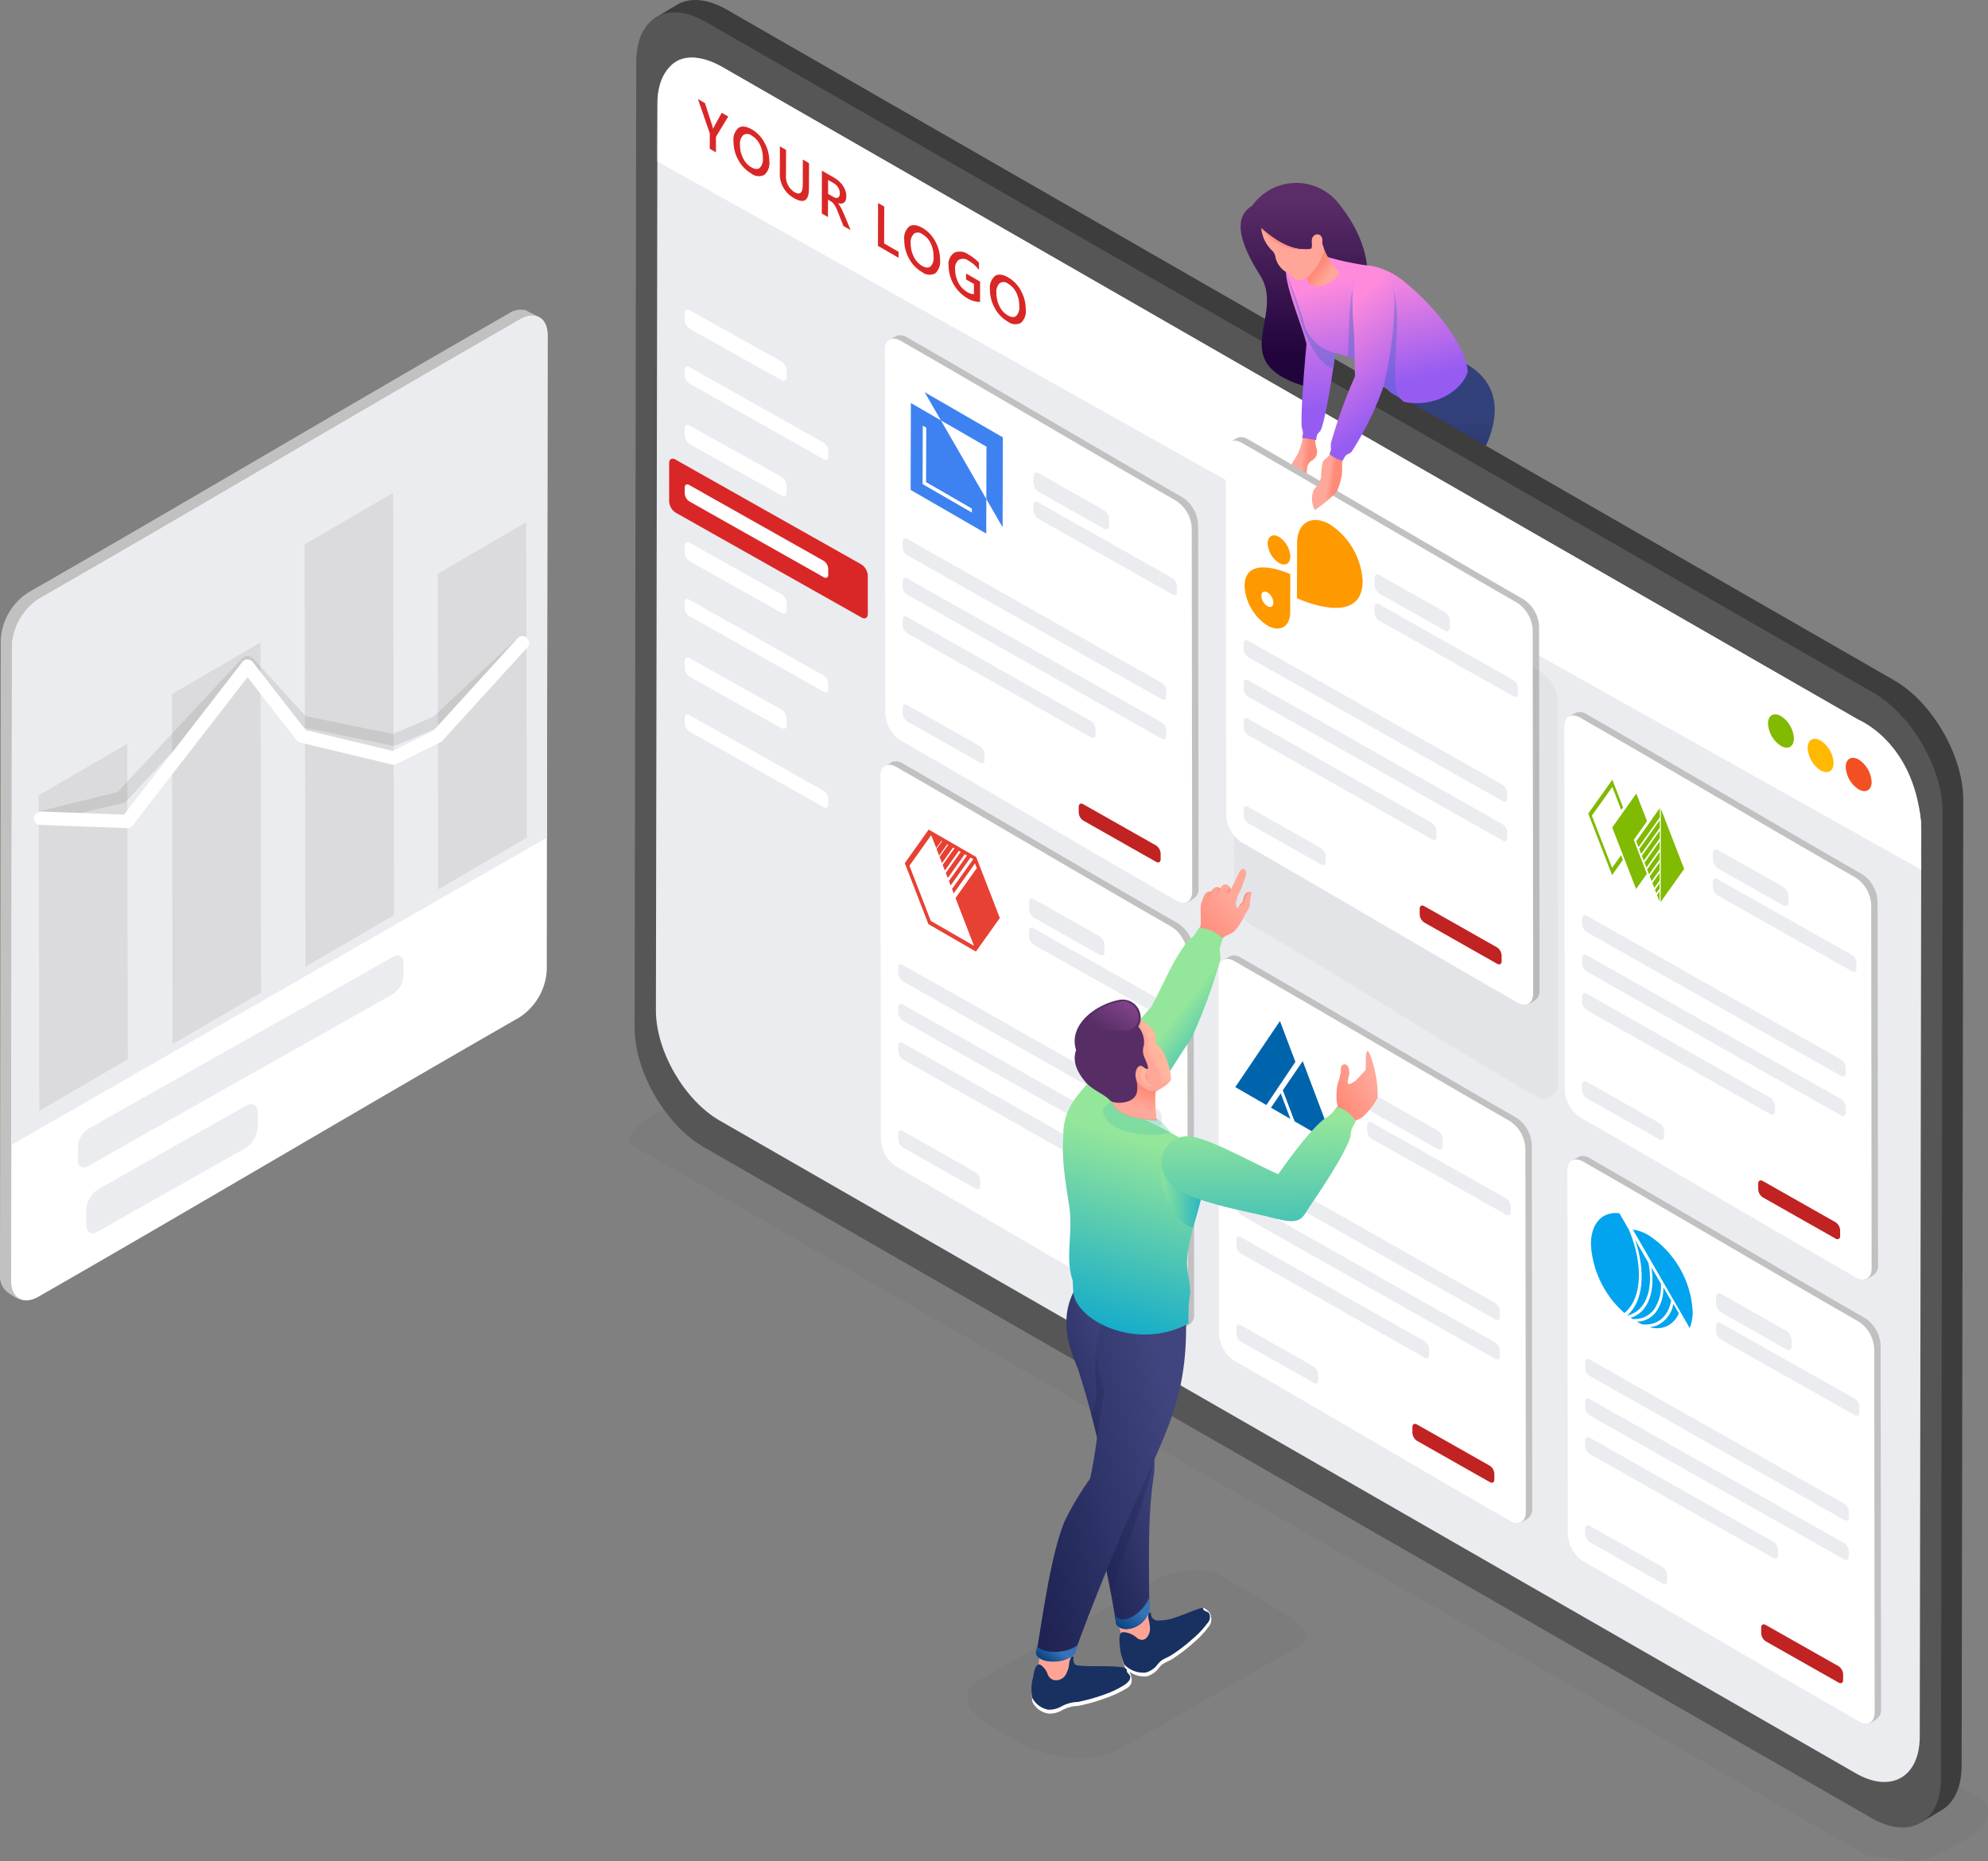<svg xmlns="http://www.w3.org/2000/svg" xmlns:xlink="http://www.w3.org/1999/xlink" width="249.466" height="233.54" viewBox="0 0 249.466 233.54">
  <rect x="0" y="0" width="249.466" height="233.54" fill="#808080" stroke="none"/>
  <defs>
    <linearGradient id="linear-gradient" x1="0.5" y1="0.176" x2="0.5" y2="0.915" gradientUnits="objectBoundingBox">
      <stop offset="0" stop-color="#324179"/>
      <stop offset="1" stop-color="#0c124d"/>
    </linearGradient>
    <linearGradient id="linear-gradient-2" x1="0.5" y1="0.176" x2="0.499" y2="0.915" xlink:href="#linear-gradient"/>
    <linearGradient id="linear-gradient-3" x1="0.499" y1="0.081" x2="0.501" y2="0.837" gradientUnits="objectBoundingBox">
      <stop offset="0" stop-color="#5a2d68"/>
      <stop offset="1" stop-color="#22043d"/>
    </linearGradient>
    <linearGradient id="linear-gradient-4" x1="0.657" y1="0.509" x2="0.395" y2="0.469" gradientUnits="objectBoundingBox">
      <stop offset="0" stop-color="#ff8a78"/>
      <stop offset="1" stop-color="#ffa799"/>
    </linearGradient>
    <linearGradient id="linear-gradient-5" x1="0.514" y1="0.843" x2="0.496" y2="0.134" gradientUnits="objectBoundingBox">
      <stop offset="0" stop-color="#965cf2"/>
      <stop offset="1" stop-color="#ff8adc"/>
    </linearGradient>
    <linearGradient id="linear-gradient-6" x1="0.606" y1="0.853" x2="0.432" y2="0.198" xlink:href="#linear-gradient-5"/>
    <linearGradient id="linear-gradient-7" x1="0.398" y1="0.535" x2="0.622" y2="0.759" xlink:href="#linear-gradient-4"/>
    <linearGradient id="linear-gradient-8" x1="0.662" y1="0.557" x2="0.49" y2="0.513" xlink:href="#linear-gradient-4"/>
    <linearGradient id="linear-gradient-9" x1="0.574" y1="0.83" x2="0.393" y2="0.15" xlink:href="#linear-gradient-5"/>
    <linearGradient id="linear-gradient-10" x1="0.704" y1="0.221" x2="0.253" y2="0.779" gradientUnits="objectBoundingBox">
      <stop offset="0" stop-color="#40457f"/>
      <stop offset="1" stop-color="#1e2353"/>
    </linearGradient>
    <linearGradient id="linear-gradient-11" x1="0.644" y1="0.321" x2="0.217" y2="0.982" gradientUnits="objectBoundingBox">
      <stop offset="0" stop-color="#3773b9"/>
      <stop offset="1" stop-color="#003c76"/>
    </linearGradient>
    <linearGradient id="linear-gradient-12" x1="0.851" y1="0.22" x2="-0.056" y2="0.742" xlink:href="#linear-gradient-10"/>
    <linearGradient id="linear-gradient-13" x1="0.587" y1="0.35" x2="0.051" y2="0.693" xlink:href="#linear-gradient-11"/>
    <linearGradient id="linear-gradient-14" x1="0.201" y1="0.854" x2="0.66" y2="0.351" xlink:href="#linear-gradient-4"/>
    <linearGradient id="linear-gradient-15" x1="0.497" y1="0.492" x2="0.704" y2="0.762" gradientUnits="objectBoundingBox">
      <stop offset="0" stop-color="#94e69a"/>
      <stop offset="1" stop-color="#17adc9"/>
    </linearGradient>
    <linearGradient id="linear-gradient-16" x1="0.518" y1="0.169" x2="0.379" y2="0.906" xlink:href="#linear-gradient-15"/>
    <linearGradient id="linear-gradient-17" x1="0" y1="0.5" x2="1" y2="0.5" xlink:href="#linear-gradient-15"/>
    <linearGradient id="linear-gradient-18" x1="0.603" y1="0.301" x2="0.48" y2="0.661" xlink:href="#linear-gradient-4"/>
    <linearGradient id="linear-gradient-19" x1="0.555" y1="0.429" x2="0.25" y2="0.705" gradientUnits="objectBoundingBox">
      <stop offset="0" stop-color="#ffb89e"/>
      <stop offset="1" stop-color="#ffa799"/>
    </linearGradient>
    <linearGradient id="linear-gradient-20" x1="1.001" y1="0.119" x2="0.284" y2="0.728" gradientUnits="objectBoundingBox">
      <stop offset="0" stop-color="#8a4791"/>
      <stop offset="1" stop-color="#562e65"/>
    </linearGradient>
    <linearGradient id="linear-gradient-21" x1="0.288" y1="0.705" x2="0.792" y2="0.272" xlink:href="#linear-gradient-4"/>
    <linearGradient id="linear-gradient-22" x1="0.495" y1="0.126" x2="0.536" y2="1.56" xlink:href="#linear-gradient-15"/>
  </defs>
  <g id="Marketplace_set_up" transform="translate(-1037.871 -151.621)">
    <g id="Group_27233" data-name="Group 27233" transform="translate(1037.871 190.465)">
      <g id="Group_27232" data-name="Group 27232" transform="translate(0 0)">
        <path id="Path_31196" data-name="Path 31196" d="M1105.56,347.757l-1.682-.889a2.673,2.673,0,0,0-2.145.38c-20.125,11.543-40.209,23.492-60.336,35.036a7.562,7.562,0,0,0-3.427,5.937l-.1,79.669a2.515,2.515,0,0,0,.852,2.1c.633.469,1.939,1.484,2.974.886,20.126-11.544,39.838-24.519,59.961-36.061a7.557,7.557,0,0,0,3.428-5.936Z" transform="translate(-1037.871 -346.776)" fill="#c1c1c1" fill-rule="evenodd"/>
        <path id="Path_31197" data-name="Path 31197" d="M1112.215,353.031c-.006-2.181-1.551-3.064-3.45-1.966-20.125,11.543-40.209,23.492-60.336,35.036a7.562,7.562,0,0,0-3.427,5.937l-.1,79.67c.006,2.18,1.553,3.061,3.45,1.965,20.126-11.544,40.213-23.494,60.336-35.036a7.557,7.557,0,0,0,3.427-5.937Z" transform="translate(-1043.503 -349.833)" fill="#fff" fill-rule="evenodd"/>
        <path id="Path_31198" data-name="Path 31198" d="M1112.325,353.031c-.006-2.181-1.551-3.063-3.45-1.966-20.125,11.543-40.209,23.492-60.337,35.036a7.559,7.559,0,0,0-3.427,5.937l-.071,62.6,67.213-38.551Z" transform="translate(-1043.614 -349.834)" fill="#ebecef" fill-rule="evenodd"/>
        <g id="Group_27230" data-name="Group 27230" transform="translate(9.769 81.034)">
          <path id="Path_31199" data-name="Path 31199" d="M1113.757,848.677c0-.942-.669-1.311-1.49-.824l-18.536,10.473a3.331,3.331,0,0,0-1.48,2.589v1.863c0,.941.671,1.311,1.49.824l18.536-10.474a3.329,3.329,0,0,0,1.48-2.589Z" transform="translate(-1091.196 -828.979)" fill="#ebecef" fill-rule="evenodd"/>
          <path id="Path_31200" data-name="Path 31200" d="M1127.809,754.809c0-.829-.59-1.155-1.312-.726-10.509,5.938-27.732,15.632-38.241,21.57a2.935,2.935,0,0,0-1.3,2.281v1.642c0,.829.591,1.155,1.312.726,10.51-5.938,27.732-15.632,38.241-21.57a2.931,2.931,0,0,0,1.3-2.28Z" transform="translate(-1086.952 -753.894)" fill="#ebecef" fill-rule="evenodd"/>
        </g>
        <path id="Path_31201" data-name="Path 31201" d="M1073.379,493.738l-11.111,6.476.071,39.589,11.111-6.476-.071-39.589Zm33.364-31.491-11.111,6.476.111,52.992,11.111-6.476-.111-52.992ZM1090.1,481.031l-11.112,6.476.084,43.924,11.112-6.476-.084-43.923Zm22.235-8.618.071,39.59,11.112-6.476-.072-39.59Z" transform="translate(-1057.412 -439.263)" fill="#c1c1c1" fill-rule="evenodd" opacity="0.39"/>
        <g id="Group_27231" data-name="Group 27231" transform="translate(4.26 40.983)">
          <path id="Path_31202" data-name="Path 31202" d="M1121.669,553.873a.645.645,0,0,0-.056-1.013.947.947,0,0,0-1.189.047l-10.527,9.858-5.1,2.172-10.932-2.23-6.636-7.27a.945.945,0,0,0-1.182-.126.778.778,0,0,0-.185.169l-15.6,16.744-9.509,2.345a.8.8,0,0,0-.869.69.775.775,0,0,0,.81.741l9.915-2.332a.907.907,0,0,0,.719-.277l15.236-16.343,6.149,6.736,0,0a.861.861,0,0,0,.469.257l11.52,2.35a.963.963,0,0,0,.57-.056l5.462-2.326a.853.853,0,0,0,.3-.181Z" transform="translate(-1059.763 -552.673)" fill="#231f20" fill-rule="evenodd" opacity="0.1"/>
          <path id="Path_31203" data-name="Path 31203" d="M1121.18,554.082a.842.842,0,1,0-1.245-1.133l-10.527,11.571-5.1,2.549-10.932-2.618-6.636-8.532a.843.843,0,0,0-1.182-.148.832.832,0,0,0-.185.2l-14.789,19.083-10.441-.39a.84.84,0,0,0-.059,1.68l10.847.405a.841.841,0,0,0,.719-.325l14.426-18.613,6.149,7.907,0,0a.837.837,0,0,0,.469.3l11.521,2.759a.836.836,0,0,0,.57-.066l5.462-2.731a.839.839,0,0,0,.3-.212Z" transform="translate(-1059.274 -552.673)" fill="#fff" fill-rule="evenodd"/>
        </g>
      </g>
    </g>
    <g id="Group_27234" data-name="Group 27234" transform="translate(1205.096 197.049)">
      <path id="Path_31204" data-name="Path 31204" d="M1974.044,488.746c.108.063.254.108.427.2.562,1.353.775,1.749.664,1.884-.091.11-.08.051-.129.323-.066.371,1.234,1.976,1.435,2.485a1.853,1.853,0,0,1,.045,1.351,6.984,6.984,0,0,1-1.385,2.346c-.515.58-1.084.949-1.578.838-.609-.137-.505-.684-.414-1.224.033-.193.4-.62.371-.81a8.558,8.558,0,0,0-1.537-2.966c-.5-.465-1.339-.953-1.8-1.49-.672-.776-.8-1.592.035-2.067.266-.152.937-.906,1.28-.878C1972.112,488.791,1973.213,488.26,1974.044,488.746Z" transform="translate(-1951.363 -466.906)" fill="#202249" fill-rule="evenodd"/>
      <path id="Path_31205" data-name="Path 31205" d="M1878.206,405.789a2.08,2.08,0,0,0,.89,2.794l.02.019.12.041a2.454,2.454,0,0,0,.324.1c1.184.351,2.954.671,4.037.877,4.318.824,10.751,1.339,13.773,2.492a2.512,2.512,0,0,0,.761-3.456c-3.3-1.57-7.748-3.611-9.615-4.3a5.348,5.348,0,0,0-1.559-.262c2.781-2.508,5.727-5.224,6.872-7.54.81-1.639.941-3.914,1.5-5.338-4.54,1.329-5.41-1.41-6.244-2.374-.715,1.048-.7.855-1.422,1.975-2.448,3.791-6.058,9.166-8.513,13.158A6.392,6.392,0,0,0,1878.206,405.789Z" transform="translate(-1878.012 -387.053)" fill-rule="evenodd" fill="url(#linear-gradient)"/>
      <path id="Path_31206" data-name="Path 31206" d="M1908.845,406.284c-1.852-.838-3.532-1.567-4.506-1.928a5.349,5.349,0,0,0-1.559-.262c2.782-2.508,5.727-5.224,6.872-7.54.81-1.639.941-3.914,1.5-5.338a6.652,6.652,0,0,1-3.044.285l.122.887c-3.5,3.488-9.874,11.595-10.467,16.888,2.142.5,7.991,1.249,8.929,1.354.245-1.57,1.27-2.822,2.149-4.347Zm-3.193-16.409c-.294-.4-.518-.777-.74-1.033-.455.667-.614.831-.855,1.151Z" transform="translate(-1893.835 -387.053)" fill="#1e2353" fill-rule="evenodd" opacity="0.3" style="mix-blend-mode: multiply;isolation: isolate"/>
      <path id="Path_31207" data-name="Path 31207" d="M1943.746,571.38c.638.884-1.082,5.323-1.5,6.258-.37.824-.252,1.33.622,1.343.688.01,1.782-.966,2.448-1.6,1.25-1.2,1.321-2.417,1.684-2.937l.426-.137a4.524,4.524,0,0,0,1.282-1.832,9.976,9.976,0,0,0-.474-1.236c-.679-1.255-.829-.706-1.724-1.473C1945.486,570.5,1946.211,570.8,1943.746,571.38Z" transform="translate(-1929.302 -531.963)" fill="#202249" fill-rule="evenodd"/>
      <path id="Path_31208" data-name="Path 31208" d="M1908.091,404.059c1.865,3.611,6.5,11.754,8.143,15.373,1.445.3,2.91-.539,3.037-1.675-1.055-3.471-2.767-9.185-3.613-11.006a24.245,24.245,0,0,0-2.544-4.035c2.756-3.856,7.123-9.927,8.383-13.485,1.715-4.841-.253-7.6-2.9-9.125-.939-.54-1.951.326-2.428-.253a38.665,38.665,0,0,0-2.807,7.889c-.921,3.756-5.31,11.727-5.642,14.407a2.906,2.906,0,0,0,.264,1.516C1908.013,403.793,1908.047,403.924,1908.091,404.059Z" transform="translate(-1901.8 -379.854)" fill-rule="evenodd" fill="url(#linear-gradient-2)"/>
    </g>
    <g id="Group_27299" data-name="Group 27299" transform="translate(1116.847 151.62)">
      <g id="Group_27298" data-name="Group 27298" transform="translate(0 0)">
        <g id="Group_27238" data-name="Group 27238">
          <g id="Group_27237" data-name="Group 27237">
            <g id="Group_27236" data-name="Group 27236">
              <path id="Path_31209" data-name="Path 31209" d="M1603.322,924.644l-153.231-87.877c-2.09-.955-5.161-1.856-7.212-.607l-5.245,3.2c-1.055.643-4.526,2.777-2.2,4.038,6.828,3.713,147.367,84.914,154.3,88.686,1.311.713,3.33.154,5.244.8.856.291,3.069-.3,5.679-1.691l2.1-1.292c1.481-.914,2.3-1.912,2.38-2.869C1605.206,926.1,1604.605,925.23,1603.322,924.644Z" transform="translate(-1434.646 -699.417)" fill="#231f20" fill-rule="evenodd" opacity="0.04"/>
              <g id="Group_27235" data-name="Group 27235" transform="translate(0.657)">
                <path id="Path_31210" data-name="Path 31210" d="M1612.991,373.185c-.008,2.742-.985,4.671-2.548,5.58l-2.48,1.491c-8.507-3.63-5.35-46.742-5.868-59l2.612-64.321c-2.2-3.838-10.646-7.187-8.674-15.025L1474.189,174.53c-1.107-.753-30.2-17.6-24.981-20.763.873-.528,1.738-1.061,2.6-1.562,1.928-1.141,4.386-.436,6.191.605h0l146.524,84.167c4.87,2.806,8.689,9.595,8.674,15.024Z" transform="translate(-1446.465 -151.62)" fill="#3d3d3d" fill-rule="evenodd"/>
                <path id="Path_31211" data-name="Path 31211" d="M1438.156,165.6c.008-2.687.938-4.6,2.447-5.526,1.589-.979,3.818-.874,6.284.551l146.524,84.166c4.8,2.773,8.689,9.506,8.674,15.025l-.207,121.184c-.016,5.518-3.929,7.748-8.732,4.975L1446.622,301.8c-4.808-2.776-8.69-9.507-8.675-15.024Z" transform="translate(-1437.948 -157.873)" fill="#565656" fill-rule="evenodd"/>
                <path id="Path_31212" data-name="Path 31212" d="M1451.581,193.749c.014-5.079,3.611-7.134,8.035-4.579l142.575,81.9c4.419,2.552,8,8.749,7.983,13.829l-.19,113.828c-.015,5.079-3.617,7.132-8.037,4.579l-142.574-81.9c-4.425-2.555-8-8.75-7.984-13.829Z" transform="translate(-1448.714 -180.816)" fill="#ebecef" fill-rule="evenodd"/>
              </g>
            </g>
          </g>
        </g>
        <g id="Group_27246" data-name="Group 27246" transform="translate(32.061 42.058)">
          <g id="Group_27245" data-name="Group 27245">
            <path id="Path_31213" data-name="Path 31213" d="M1598.663,363.482l.964-.509a1.531,1.531,0,0,1,1.228.217c11.53,6.613,23.036,13.459,34.567,20.073a4.331,4.331,0,0,1,1.964,3.4l.057,45.644a1.442,1.442,0,0,1-.488,1.205c-.363.268-1.111.85-1.7.508-11.531-6.614-22.824-14.047-34.353-20.66a4.329,4.329,0,0,1-1.964-3.4Z" transform="translate(-1598.077 -362.92)" fill="#c1c1c1" fill-rule="evenodd"/>
            <path id="Path_31214" data-name="Path 31214" d="M1595.719,366.5c0-1.25.888-1.755,1.977-1.127,11.53,6.613,23.036,13.459,34.568,20.073a4.332,4.332,0,0,1,1.963,3.4l.057,45.644c0,1.249-.89,1.754-1.977,1.126-11.531-6.613-23.039-13.46-34.567-20.073a4.33,4.33,0,0,1-1.964-3.4Z" transform="translate(-1595.719 -364.671)" fill="#fff" fill-rule="evenodd"/>
            <path id="Path_31215" data-name="Path 31215" d="M1606.955,386c0-.44.313-.618.7-.4,4.059,2.328,8.109,4.737,12.168,7.065a1.525,1.525,0,0,1,.691,1.2l.015,12.625-13.554-7.774Z" transform="translate(-1604.719 -381.014)" fill="#fff" fill-rule="evenodd"/>
            <g id="Group_27239" data-name="Group 27239" transform="translate(18.651 17.232)">
              <path id="Path_31216" data-name="Path 31216" d="M1689.421,449.95c0-.415.295-.578.657-.363l8.17,4.616a1.469,1.469,0,0,1,.652,1.141v.821c0,.415-.3.578-.657.363l-8.17-4.616a1.467,1.467,0,0,1-.653-1.141Z" transform="translate(-1689.421 -449.492)" fill="#ebecef" fill-rule="evenodd"/>
              <path id="Path_31217" data-name="Path 31217" d="M1689.42,468.263c0-.366.26-.509.578-.32,4.632,2.617,12.223,6.89,16.855,9.507a1.294,1.294,0,0,1,.575,1.005v.724c0,.365-.26.509-.578.32-4.632-2.617-12.223-6.89-16.855-9.507a1.292,1.292,0,0,1-.575-1Z" transform="translate(-1689.42 -464.203)" fill="#ebecef" fill-rule="evenodd"/>
            </g>
            <g id="Group_27240" data-name="Group 27240" transform="translate(2.236 25.479)">
              <path id="Path_31218" data-name="Path 31218" d="M1606.955,491.33c0-.365.26-.509.578-.32,4.632,2.617,27.292,15.442,31.923,18.059a1.294,1.294,0,0,1,.575,1.005v.723c0,.366-.26.509-.578.32-4.632-2.617-27.292-15.442-31.923-18.059a1.293,1.293,0,0,1-.575-1.005Z" transform="translate(-1606.955 -490.927)" fill="#ebecef" fill-rule="evenodd"/>
            </g>
            <g id="Group_27241" data-name="Group 27241" transform="translate(2.236 30.433)">
              <path id="Path_31219" data-name="Path 31219" d="M1606.955,516.219c0-.365.26-.509.578-.32,4.632,2.617,27.292,15.442,31.923,18.059a1.294,1.294,0,0,1,.575,1.005v.724c0,.366-.26.509-.578.32-4.632-2.617-27.292-15.442-31.923-18.059a1.293,1.293,0,0,1-.575-1.005Z" transform="translate(-1606.955 -515.815)" fill="#ebecef" fill-rule="evenodd"/>
            </g>
            <g id="Group_27242" data-name="Group 27242" transform="translate(2.236 35.268)">
              <path id="Path_31220" data-name="Path 31220" d="M1606.955,540.508c0-.365.26-.509.578-.32,4.632,2.617,18.419,10.446,23.051,13.063a1.294,1.294,0,0,1,.575,1.005v.724c0,.366-.26.509-.578.32-4.632-2.617-18.419-10.445-23.051-13.063a1.293,1.293,0,0,1-.575-1.005Z" transform="translate(-1606.955 -540.104)" fill="#ebecef" fill-rule="evenodd"/>
            </g>
            <g id="Group_27243" data-name="Group 27243" transform="translate(2.236 46.326)">
              <path id="Path_31221" data-name="Path 31221" d="M1606.955,596.063c0-.366.26-.509.578-.32,4.632,2.617,4.5,2.551,9.129,5.169a1.3,1.3,0,0,1,.575,1.005v.724c0,.366-.26.509-.578.32-4.632-2.617-4.5-2.552-9.129-5.169a1.292,1.292,0,0,1-.575-1Z" transform="translate(-1606.955 -595.66)" fill="#ebecef" fill-rule="evenodd"/>
            </g>
            <g id="Group_27244" data-name="Group 27244" transform="translate(24.326 58.772)">
              <path id="Path_31222" data-name="Path 31222" d="M1717.934,658.592c0-.365.26-.509.578-.32,4.632,2.617,4.5,2.551,9.129,5.168a1.3,1.3,0,0,1,.575,1.005v.724c0,.365-.26.509-.578.32-4.632-2.617-4.5-2.551-9.129-5.169a1.293,1.293,0,0,1-.575-1.005Z" transform="translate(-1717.934 -658.189)" fill="#c12222" fill-rule="evenodd"/>
            </g>
          </g>
        </g>
        <g id="Group_27254" data-name="Group 27254" transform="translate(117.324 89.333)">
          <g id="Group_27253" data-name="Group 27253">
            <path id="Path_31223" data-name="Path 31223" d="M2027.025,600.993l.964-.509a1.531,1.531,0,0,1,1.228.217c11.531,6.613,23.037,13.459,34.568,20.073a4.331,4.331,0,0,1,1.964,3.4l.057,45.644a1.441,1.441,0,0,1-.488,1.205c-.363.269-1.111.851-1.7.508-11.531-6.614-22.824-14.047-34.353-20.66a4.329,4.329,0,0,1-1.964-3.4Z" transform="translate(-2026.439 -600.431)" fill="#c1c1c1" fill-rule="evenodd"/>
            <path id="Path_31224" data-name="Path 31224" d="M2024.081,604.015c0-1.249.888-1.755,1.977-1.126,11.53,6.613,23.036,13.459,34.568,20.073a4.333,4.333,0,0,1,1.963,3.4l.057,45.644c0,1.249-.89,1.754-1.977,1.126-11.531-6.613-23.039-13.46-34.567-20.073a4.331,4.331,0,0,1-1.964-3.4Z" transform="translate(-2024.081 -602.183)" fill="#fff" fill-rule="evenodd"/>
            <path id="Path_31225" data-name="Path 31225" d="M2035.317,623.513c0-.44.313-.618.7-.4,4.058,2.328,8.109,4.737,12.167,7.065a1.525,1.525,0,0,1,.691,1.2l.014,12.625-13.554-7.774Z" transform="translate(-2033.081 -618.525)" fill="#fff" fill-rule="evenodd"/>
            <g id="Group_27247" data-name="Group 27247" transform="translate(18.651 17.232)">
              <path id="Path_31226" data-name="Path 31226" d="M2117.783,687.461c0-.415.295-.578.656-.363l8.17,4.616a1.468,1.468,0,0,1,.653,1.141v.821c0,.415-.3.578-.657.363l-8.17-4.616a1.467,1.467,0,0,1-.653-1.141Z" transform="translate(-2117.783 -687.003)" fill="#ebecef" fill-rule="evenodd"/>
              <path id="Path_31227" data-name="Path 31227" d="M2117.782,705.774c0-.365.26-.509.578-.32,4.632,2.617,12.223,6.89,16.855,9.507a1.3,1.3,0,0,1,.575,1.005v.724c0,.366-.26.509-.578.32-4.632-2.617-12.223-6.89-16.854-9.507a1.292,1.292,0,0,1-.575-1.005Z" transform="translate(-2117.782 -701.714)" fill="#ebecef" fill-rule="evenodd"/>
            </g>
            <g id="Group_27248" data-name="Group 27248" transform="translate(2.236 25.479)">
              <path id="Path_31228" data-name="Path 31228" d="M2035.317,728.841c0-.365.26-.509.578-.32,4.632,2.617,27.292,15.442,31.924,18.059a1.292,1.292,0,0,1,.575,1.005v.724c0,.365-.26.509-.578.32-4.632-2.617-27.292-15.442-31.924-18.059a1.291,1.291,0,0,1-.575-1.005Z" transform="translate(-2035.317 -728.438)" fill="#ebecef" fill-rule="evenodd"/>
            </g>
            <g id="Group_27249" data-name="Group 27249" transform="translate(2.236 30.433)">
              <path id="Path_31229" data-name="Path 31229" d="M2035.317,753.73c0-.365.26-.509.578-.32,4.632,2.617,27.292,15.442,31.924,18.059a1.292,1.292,0,0,1,.575,1.005v.724c0,.366-.26.509-.578.32-4.632-2.617-27.292-15.442-31.924-18.059a1.291,1.291,0,0,1-.575-1.005Z" transform="translate(-2035.317 -753.327)" fill="#ebecef" fill-rule="evenodd"/>
            </g>
            <g id="Group_27250" data-name="Group 27250" transform="translate(2.236 35.268)">
              <path id="Path_31230" data-name="Path 31230" d="M2035.317,778.019c0-.365.26-.509.578-.32,4.632,2.617,18.419,10.445,23.052,13.062a1.293,1.293,0,0,1,.575,1.005v.724c0,.365-.26.509-.578.32-4.632-2.617-18.419-10.445-23.051-13.063a1.291,1.291,0,0,1-.575-1.005Z" transform="translate(-2035.317 -777.616)" fill="#ebecef" fill-rule="evenodd"/>
            </g>
            <g id="Group_27251" data-name="Group 27251" transform="translate(2.236 46.326)">
              <path id="Path_31231" data-name="Path 31231" d="M2035.317,833.575c0-.365.26-.509.578-.32,4.632,2.617,4.5,2.552,9.129,5.169a1.3,1.3,0,0,1,.575,1.005v.724c0,.366-.26.509-.579.32-4.632-2.617-4.5-2.551-9.129-5.169a1.291,1.291,0,0,1-.575-1Z" transform="translate(-2035.317 -833.171)" fill="#ebecef" fill-rule="evenodd"/>
            </g>
            <g id="Group_27252" data-name="Group 27252" transform="translate(24.326 58.772)">
              <path id="Path_31232" data-name="Path 31232" d="M2146.3,896.1c0-.365.26-.509.578-.32,4.632,2.617,4.5,2.551,9.129,5.169a1.293,1.293,0,0,1,.575,1.005v.724c0,.365-.26.509-.578.32-4.632-2.617-4.5-2.552-9.129-5.169a1.293,1.293,0,0,1-.575-1.005Z" transform="translate(-2146.296 -895.7)" fill="#c12222" fill-rule="evenodd"/>
            </g>
          </g>
        </g>
        <g id="Group_27262" data-name="Group 27262" transform="translate(73.932 119.879)">
          <g id="Group_27261" data-name="Group 27261">
            <path id="Path_31233" data-name="Path 31233" d="M1809.025,754.455l.964-.509a1.531,1.531,0,0,1,1.228.217c11.53,6.613,23.036,13.459,34.568,20.073a4.331,4.331,0,0,1,1.963,3.4l.057,45.644a1.44,1.44,0,0,1-.488,1.205c-.363.269-1.111.85-1.7.508-11.531-6.613-22.824-14.047-34.353-20.66a4.328,4.328,0,0,1-1.964-3.4Z" transform="translate(-1808.439 -753.893)" fill="#c1c1c1" fill-rule="evenodd"/>
            <path id="Path_31234" data-name="Path 31234" d="M1806.081,757.477c0-1.249.888-1.755,1.977-1.126,11.53,6.613,23.036,13.459,34.568,20.073a4.332,4.332,0,0,1,1.963,3.4l.057,45.644c0,1.249-.89,1.754-1.977,1.126-11.531-6.614-23.039-13.461-34.568-20.073a4.33,4.33,0,0,1-1.964-3.4Z" transform="translate(-1806.081 -755.645)" fill="#fff" fill-rule="evenodd"/>
            <path id="Path_31235" data-name="Path 31235" d="M1817.317,776.976c0-.44.313-.618.7-.4,4.058,2.328,8.109,4.737,12.168,7.065a1.525,1.525,0,0,1,.691,1.2l.014,12.625-13.554-7.774Z" transform="translate(-1815.081 -771.988)" fill="#fff" fill-rule="evenodd"/>
            <g id="Group_27255" data-name="Group 27255" transform="translate(18.651 17.232)">
              <path id="Path_31236" data-name="Path 31236" d="M1899.783,840.924c0-.415.3-.578.657-.363l8.169,4.616a1.469,1.469,0,0,1,.653,1.141v.821c0,.415-.3.578-.657.363l-8.17-4.616a1.467,1.467,0,0,1-.653-1.141Z" transform="translate(-1899.783 -840.466)" fill="#ebecef" fill-rule="evenodd"/>
              <path id="Path_31237" data-name="Path 31237" d="M1899.782,859.236c0-.365.26-.509.578-.32,4.632,2.617,12.223,6.89,16.855,9.507a1.3,1.3,0,0,1,.575,1.005v.724c0,.365-.26.509-.578.32-4.632-2.617-12.223-6.89-16.855-9.507a1.292,1.292,0,0,1-.575-1.005Z" transform="translate(-1899.782 -855.177)" fill="#ebecef" fill-rule="evenodd"/>
            </g>
            <g id="Group_27256" data-name="Group 27256" transform="translate(2.236 25.479)">
              <path id="Path_31238" data-name="Path 31238" d="M1817.317,882.3c0-.365.26-.509.578-.32,4.632,2.617,27.292,15.442,31.924,18.059a1.294,1.294,0,0,1,.575,1.005v.723c0,.366-.26.509-.578.32-4.632-2.617-27.292-15.442-31.924-18.059a1.293,1.293,0,0,1-.575-1.005Z" transform="translate(-1817.317 -881.9)" fill="#ebecef" fill-rule="evenodd"/>
            </g>
            <g id="Group_27257" data-name="Group 27257" transform="translate(2.236 30.433)">
              <path id="Path_31239" data-name="Path 31239" d="M1817.317,907.193c0-.366.26-.509.578-.32,4.632,2.617,27.292,15.442,31.924,18.059a1.293,1.293,0,0,1,.575,1.005v.724c0,.365-.26.509-.578.32-4.632-2.617-27.292-15.442-31.924-18.059a1.293,1.293,0,0,1-.575-1.005Z" transform="translate(-1817.317 -906.789)" fill="#ebecef" fill-rule="evenodd"/>
            </g>
            <g id="Group_27258" data-name="Group 27258" transform="translate(2.236 35.268)">
              <path id="Path_31240" data-name="Path 31240" d="M1817.317,931.482c0-.366.26-.509.578-.32,4.632,2.617,18.419,10.445,23.051,13.063a1.293,1.293,0,0,1,.575,1.005v.724c0,.365-.26.509-.578.32-4.632-2.617-18.419-10.445-23.051-13.063a1.293,1.293,0,0,1-.575-1Z" transform="translate(-1817.317 -931.078)" fill="#ebecef" fill-rule="evenodd"/>
            </g>
            <g id="Group_27259" data-name="Group 27259" transform="translate(2.236 46.326)">
              <path id="Path_31241" data-name="Path 31241" d="M1817.317,987.037c0-.365.26-.509.578-.32,4.632,2.617,4.5,2.551,9.129,5.169a1.294,1.294,0,0,1,.575,1.005v.724c0,.365-.26.509-.578.32-4.632-2.617-4.5-2.552-9.129-5.169a1.293,1.293,0,0,1-.575-1Z" transform="translate(-1817.317 -986.634)" fill="#ebecef" fill-rule="evenodd"/>
            </g>
            <g id="Group_27260" data-name="Group 27260" transform="translate(24.326 58.772)">
              <path id="Path_31242" data-name="Path 31242" d="M1928.3,1049.566c0-.365.26-.509.578-.32,4.632,2.617,4.5,2.552,9.129,5.169a1.294,1.294,0,0,1,.575,1.005v.724c0,.365-.26.509-.578.32-4.632-2.617-4.5-2.551-9.129-5.169a1.292,1.292,0,0,1-.575-1Z" transform="translate(-1928.296 -1049.162)" fill="#c12222" fill-rule="evenodd"/>
            </g>
          </g>
        </g>
        <g id="Group_27270" data-name="Group 27270" transform="translate(117.704 145.036)">
          <g id="Group_27269" data-name="Group 27269">
            <path id="Path_31243" data-name="Path 31243" d="M2028.938,880.847l.964-.509a1.531,1.531,0,0,1,1.228.217c11.53,6.613,23.037,13.459,34.568,20.073a4.333,4.333,0,0,1,1.964,3.4l.057,45.644a1.443,1.443,0,0,1-.488,1.205c-.363.268-1.111.851-1.7.508-11.53-6.614-22.824-14.047-34.353-20.66a4.329,4.329,0,0,1-1.964-3.4Z" transform="translate(-2028.352 -880.285)" fill="#c1c1c1" fill-rule="evenodd"/>
            <path id="Path_31244" data-name="Path 31244" d="M2025.993,883.869c0-1.249.889-1.755,1.977-1.126,11.53,6.613,23.036,13.459,34.568,20.073a4.331,4.331,0,0,1,1.963,3.4l.057,45.644c0,1.249-.89,1.754-1.977,1.126-11.531-6.613-23.039-13.46-34.567-20.073a4.329,4.329,0,0,1-1.964-3.4Z" transform="translate(-2025.993 -882.037)" fill="#fff" fill-rule="evenodd"/>
            <path id="Path_31245" data-name="Path 31245" d="M2037.23,903.367c0-.44.313-.618.7-.4,4.059,2.328,8.109,4.737,12.167,7.065a1.523,1.523,0,0,1,.691,1.2l.014,12.625-13.554-7.774Z" transform="translate(-2034.993 -898.379)" fill="#fff" fill-rule="evenodd"/>
            <g id="Group_27263" data-name="Group 27263" transform="translate(18.651 17.232)">
              <path id="Path_31246" data-name="Path 31246" d="M2119.7,967.315c0-.415.295-.578.656-.363l8.17,4.616a1.469,1.469,0,0,1,.653,1.141v.821c0,.415-.3.578-.657.363l-8.17-4.616a1.466,1.466,0,0,1-.652-1.141Z" transform="translate(-2119.696 -966.857)" fill="#ebecef" fill-rule="evenodd"/>
              <path id="Path_31247" data-name="Path 31247" d="M2119.7,985.628c0-.365.26-.509.578-.32,4.632,2.617,12.223,6.89,16.854,9.507a1.294,1.294,0,0,1,.575,1.005v.723c0,.366-.26.509-.579.32-4.632-2.617-12.223-6.89-16.854-9.507a1.291,1.291,0,0,1-.575-1Z" transform="translate(-2119.695 -981.568)" fill="#ebecef" fill-rule="evenodd"/>
            </g>
            <g id="Group_27264" data-name="Group 27264" transform="translate(2.237 25.479)">
              <path id="Path_31248" data-name="Path 31248" d="M2037.23,1008.695c0-.365.26-.509.578-.32,4.632,2.617,27.292,15.442,31.924,18.059a1.3,1.3,0,0,1,.574,1.005v.724c0,.366-.26.509-.578.32-4.632-2.617-27.292-15.442-31.924-18.059a1.292,1.292,0,0,1-.575-1.005Z" transform="translate(-2037.23 -1008.292)" fill="#ebecef" fill-rule="evenodd"/>
            </g>
            <g id="Group_27265" data-name="Group 27265" transform="translate(2.237 30.433)">
              <path id="Path_31249" data-name="Path 31249" d="M2037.23,1033.584c0-.365.26-.509.578-.32,4.632,2.617,27.292,15.442,31.924,18.059a1.3,1.3,0,0,1,.574,1.005v.724c0,.365-.26.509-.578.32-4.632-2.617-27.292-15.442-31.924-18.059a1.292,1.292,0,0,1-.575-1.005Z" transform="translate(-2037.23 -1033.181)" fill="#ebecef" fill-rule="evenodd"/>
            </g>
            <g id="Group_27266" data-name="Group 27266" transform="translate(2.237 35.268)">
              <path id="Path_31250" data-name="Path 31250" d="M2037.23,1057.873c0-.365.26-.509.578-.32,4.632,2.617,18.419,10.446,23.051,13.063a1.294,1.294,0,0,1,.575,1.005v.724c0,.366-.26.509-.579.32-4.632-2.617-18.419-10.445-23.051-13.062a1.292,1.292,0,0,1-.575-1.005Z" transform="translate(-2037.23 -1057.47)" fill="#ebecef" fill-rule="evenodd"/>
            </g>
            <g id="Group_27267" data-name="Group 27267" transform="translate(2.237 46.326)">
              <path id="Path_31251" data-name="Path 31251" d="M2037.23,1113.429c0-.366.26-.509.578-.32,4.632,2.617,4.5,2.552,9.129,5.169a1.3,1.3,0,0,1,.575,1.005v.724c0,.365-.26.509-.579.32-4.632-2.617-4.5-2.552-9.129-5.169a1.292,1.292,0,0,1-.575-1.005Z" transform="translate(-2037.23 -1113.025)" fill="#ebecef" fill-rule="evenodd"/>
            </g>
            <g id="Group_27268" data-name="Group 27268" transform="translate(24.326 58.772)">
              <path id="Path_31252" data-name="Path 31252" d="M2148.209,1175.957c0-.365.26-.509.578-.32,4.632,2.617,4.5,2.552,9.129,5.169a1.294,1.294,0,0,1,.575,1.005v.724c0,.365-.26.509-.579.32-4.632-2.617-4.5-2.551-9.129-5.169a1.293,1.293,0,0,1-.575-1.005Z" transform="translate(-2148.209 -1175.554)" fill="#c12222" fill-rule="evenodd"/>
            </g>
          </g>
        </g>
        <g id="Group_27278" data-name="Group 27278" transform="translate(31.506 95.516)">
          <g id="Group_27277" data-name="Group 27277">
            <path id="Path_31253" data-name="Path 31253" d="M1595.874,632.057l.964-.509a1.531,1.531,0,0,1,1.229.217c11.53,6.613,23.036,13.459,34.567,20.073a4.331,4.331,0,0,1,1.964,3.4l.056,45.644a1.441,1.441,0,0,1-.488,1.206c-.363.268-1.111.85-1.7.508-11.531-6.613-22.824-14.047-34.353-20.66a4.329,4.329,0,0,1-1.964-3.4Z" transform="translate(-1595.288 -631.495)" fill="#c1c1c1" fill-rule="evenodd"/>
            <path id="Path_31254" data-name="Path 31254" d="M1592.93,635.079c0-1.249.888-1.755,1.977-1.126,11.53,6.613,23.036,13.459,34.568,20.073a4.332,4.332,0,0,1,1.963,3.4l.057,45.644c0,1.249-.89,1.754-1.977,1.126-11.531-6.614-23.039-13.46-34.567-20.073a4.329,4.329,0,0,1-1.964-3.4Z" transform="translate(-1592.93 -633.247)" fill="#fff" fill-rule="evenodd"/>
            <path id="Path_31255" data-name="Path 31255" d="M1604.166,654.578c0-.44.313-.618.7-.4,4.059,2.328,8.109,4.737,12.168,7.065a1.525,1.525,0,0,1,.691,1.2l.015,12.625-13.554-7.774Z" transform="translate(-1601.93 -649.589)" fill="#fff" fill-rule="evenodd"/>
            <g id="Group_27271" data-name="Group 27271" transform="translate(18.651 17.232)">
              <path id="Path_31256" data-name="Path 31256" d="M1686.632,718.526c0-.415.3-.578.657-.363l8.17,4.616a1.469,1.469,0,0,1,.653,1.141v.821c0,.415-.3.578-.657.363l-8.17-4.616a1.467,1.467,0,0,1-.652-1.141Z" transform="translate(-1686.632 -718.068)" fill="#ebecef" fill-rule="evenodd"/>
              <path id="Path_31257" data-name="Path 31257" d="M1686.631,736.838c0-.365.26-.509.578-.32,4.632,2.617,12.223,6.89,16.855,9.507a1.3,1.3,0,0,1,.575,1.005v.723c0,.365-.26.509-.578.32-4.632-2.617-12.223-6.89-16.855-9.507a1.292,1.292,0,0,1-.575-1.005Z" transform="translate(-1686.631 -732.779)" fill="#ebecef" fill-rule="evenodd"/>
            </g>
            <g id="Group_27272" data-name="Group 27272" transform="translate(2.236 25.479)">
              <path id="Path_31258" data-name="Path 31258" d="M1604.166,759.906c0-.365.26-.509.578-.32,4.632,2.617,27.292,15.442,31.924,18.059a1.293,1.293,0,0,1,.575,1.005v.724c0,.365-.26.509-.578.32-4.632-2.617-27.292-15.442-31.924-18.059a1.292,1.292,0,0,1-.575-1Z" transform="translate(-1604.166 -759.502)" fill="#ebecef" fill-rule="evenodd"/>
            </g>
            <g id="Group_27273" data-name="Group 27273" transform="translate(2.236 30.433)">
              <path id="Path_31259" data-name="Path 31259" d="M1604.166,784.795c0-.366.26-.509.578-.32,4.632,2.617,27.292,15.442,31.924,18.059a1.294,1.294,0,0,1,.575,1.005v.723c0,.365-.26.509-.578.32-4.632-2.617-27.292-15.442-31.924-18.059a1.292,1.292,0,0,1-.575-1Z" transform="translate(-1604.166 -784.391)" fill="#ebecef" fill-rule="evenodd"/>
            </g>
            <g id="Group_27274" data-name="Group 27274" transform="translate(2.236 35.268)">
              <path id="Path_31260" data-name="Path 31260" d="M1604.166,809.084c0-.366.26-.509.578-.32,4.632,2.617,18.42,10.445,23.052,13.063a1.3,1.3,0,0,1,.575,1.005v.724c0,.365-.26.509-.579.32-4.632-2.617-18.419-10.445-23.051-13.063a1.292,1.292,0,0,1-.575-1Z" transform="translate(-1604.166 -808.68)" fill="#ebecef" fill-rule="evenodd"/>
            </g>
            <g id="Group_27275" data-name="Group 27275" transform="translate(2.236 46.326)">
              <path id="Path_31261" data-name="Path 31261" d="M1604.166,864.639c0-.366.26-.509.578-.32,4.632,2.617,4.5,2.551,9.129,5.169a1.294,1.294,0,0,1,.575,1.005v.723c0,.365-.26.509-.578.32-4.632-2.617-4.5-2.551-9.129-5.169a1.292,1.292,0,0,1-.575-1.005Z" transform="translate(-1604.166 -864.236)" fill="#ebecef" fill-rule="evenodd"/>
            </g>
            <g id="Group_27276" data-name="Group 27276" transform="translate(24.326 58.772)">
              <path id="Path_31262" data-name="Path 31262" d="M1715.145,927.168c0-.365.26-.509.578-.32,4.632,2.617,4.5,2.552,9.129,5.169a1.294,1.294,0,0,1,.575,1.005v.724c0,.366-.26.509-.578.32-4.632-2.617-4.5-2.551-9.129-5.169a1.293,1.293,0,0,1-.575-1Z" transform="translate(-1715.145 -926.764)" fill="#c12222" fill-rule="evenodd"/>
            </g>
          </g>
        </g>
        <g id="Group_27279" data-name="Group 27279" transform="translate(6.949 38.845)">
          <path id="Path_31263" data-name="Path 31263" d="M1469.559,347.234c0-.415.3-.578.656-.363l11.477,6.421a1.468,1.468,0,0,1,.652,1.141v.821c0,.415-.3.578-.657.363l-11.477-6.421a1.467,1.467,0,0,1-.652-1.141Z" transform="translate(-1469.559 -346.776)" fill="#fff" fill-rule="evenodd"/>
          <path id="Path_31264" data-name="Path 31264" d="M1469.558,383.005c0-.365.26-.509.578-.32,4.632,2.617,12.223,6.89,16.855,9.507a1.294,1.294,0,0,1,.575,1.005v.724c0,.365-.26.509-.578.32-4.632-2.617-12.223-6.89-16.855-9.507a1.293,1.293,0,0,1-.575-1.005Z" transform="translate(-1469.558 -375.471)" fill="#fff" fill-rule="evenodd"/>
        </g>
        <g id="Group_27280" data-name="Group 27280" transform="translate(4.992 53.322)">
          <path id="Path_31265" data-name="Path 31265" d="M1459.725,441.31c0-.506.36-.7.8-.443,6.411,3.623,16.919,9.537,23.331,13.16a1.793,1.793,0,0,1,.8,1.392v4.812c0,.506-.36.7-.8.443-6.411-3.623-16.919-9.537-23.331-13.16a1.788,1.788,0,0,1-.8-1.391Z" transform="translate(-1459.725 -436.523)" fill="#d92727" fill-rule="evenodd"/>
          <path id="Path_31266" data-name="Path 31266" d="M1469.559,419.966c0-.415.3-.578.656-.363l11.477,6.421a1.468,1.468,0,0,1,.652,1.141v.821c0,.415-.3.578-.657.363l-11.477-6.421a1.467,1.467,0,0,1-.652-1.141Z" transform="translate(-1467.602 -419.508)" fill="#fff" fill-rule="evenodd"/>
          <path id="Path_31267" data-name="Path 31267" d="M1469.558,457.375c0-.365.26-.509.578-.32,4.632,2.617,12.223,6.89,16.855,9.507a1.294,1.294,0,0,1,.575,1.005v.724c0,.366-.26.509-.578.32-4.632-2.617-12.223-6.89-16.855-9.507a1.294,1.294,0,0,1-.575-1.005Z" transform="translate(-1467.601 -449.515)" fill="#fff" fill-rule="evenodd"/>
        </g>
        <g id="Group_27281" data-name="Group 27281" transform="translate(6.949 68.033)">
          <path id="Path_31268" data-name="Path 31268" d="M1469.559,493.876c0-.415.3-.578.656-.363l11.477,6.421a1.469,1.469,0,0,1,.652,1.141v.821c0,.415-.3.578-.657.363l-11.477-6.421a1.467,1.467,0,0,1-.652-1.141Z" transform="translate(-1469.559 -493.418)" fill="#fff" fill-rule="evenodd"/>
          <path id="Path_31269" data-name="Path 31269" d="M1469.558,529.647c0-.366.26-.509.578-.32,4.632,2.617,12.223,6.89,16.855,9.507a1.294,1.294,0,0,1,.575,1.005v.724c0,.366-.26.509-.578.32-4.632-2.617-12.223-6.89-16.855-9.507a1.293,1.293,0,0,1-.575-1.005Z" transform="translate(-1469.558 -522.112)" fill="#fff" fill-rule="evenodd"/>
        </g>
        <g id="Group_27282" data-name="Group 27282" transform="translate(6.949 82.51)">
          <path id="Path_31270" data-name="Path 31270" d="M1469.559,566.607c0-.415.3-.578.656-.363l11.477,6.421a1.469,1.469,0,0,1,.652,1.141v.821c0,.415-.3.578-.657.363l-11.477-6.421a1.467,1.467,0,0,1-.652-1.141Z" transform="translate(-1469.559 -566.149)" fill="#fff" fill-rule="evenodd"/>
          <path id="Path_31271" data-name="Path 31271" d="M1469.558,602.379c0-.366.26-.509.578-.32,4.632,2.617,12.223,6.89,16.855,9.507a1.294,1.294,0,0,1,.575,1.005v.724c0,.366-.26.509-.578.32-4.632-2.617-12.223-6.89-16.855-9.507a1.293,1.293,0,0,1-.575-1.005Z" transform="translate(-1469.558 -594.844)" fill="#fff" fill-rule="evenodd"/>
        </g>
        <path id="Path_31272" data-name="Path 31272" d="M1460.337,189.009l142.575,81.9s6.973,2.71,7.943,12.848l.041,6.029-158.606-88.877.023-7.776S1452.648,184.929,1460.337,189.009Z" transform="translate(-1448.777 -180.656)" fill="#fff"/>
        <path id="Path_31273" data-name="Path 31273" d="M2203.116,633.287c.9.518,1.627.1,1.63-.93a3.57,3.57,0,0,0-1.62-2.806c-.9-.518-1.628-.1-1.631.93A3.571,3.571,0,0,0,2203.116,633.287Z" transform="translate(-2048.859 -534.244)" fill="#f25022" fill-rule="evenodd"/>
        <path id="Path_31274" data-name="Path 31274" d="M2179.116,621.3c.9.518,1.627.1,1.631-.93a3.573,3.573,0,0,0-1.62-2.806c-.9-.518-1.627-.1-1.63.93A3.571,3.571,0,0,0,2179.116,621.3Z" transform="translate(-2029.636 -524.639)" fill="#ffb902" fill-rule="evenodd"/>
        <path id="Path_31275" data-name="Path 31275" d="M2154.116,605.874c.9.518,1.628.1,1.63-.929a3.571,3.571,0,0,0-1.62-2.806c-.9-.518-1.627-.1-1.63.929A3.571,3.571,0,0,0,2154.116,605.874Z" transform="translate(-2009.612 -512.287)" fill="#80ba01" fill-rule="evenodd"/>
        <g id="Group_27292" data-name="Group 27292" transform="translate(8.606 12.427)">
          <g id="Group_27291" data-name="Group 27291">
            <g id="Group_27283" data-name="Group 27283">
              <path id="Path_31276" data-name="Path 31276" d="M1481.69,216.249l-1.543,2.537-.006,1.954-.776-.448.005-1.935-1.485-4.3.884.511.914,2.837c.01.034.043.156.1.368.029-.063.065-.147.118-.244l.97-1.75Z" transform="translate(-1477.885 -214.052)" fill="#d92727"/>
            </g>
            <g id="Group_27284" data-name="Group 27284" transform="translate(4.459 3.452)">
              <path id="Path_31277" data-name="Path 31277" d="M1504.184,233.427a4.71,4.71,0,0,1,.6,2.309,1.957,1.957,0,0,1-.622,1.725,1.539,1.539,0,0,1-1.651-.186,4.267,4.267,0,0,1-1.618-1.689,4.708,4.708,0,0,1-.6-2.313,1.939,1.939,0,0,1,.626-1.713q.622-.416,1.686.2A4.181,4.181,0,0,1,1504.184,233.427Zm-.608,3.161a1.513,1.513,0,0,0,.392-1.235,3.7,3.7,0,0,0-.372-1.707,2.635,2.635,0,0,0-1.038-1.124.887.887,0,0,0-1.047-.053,1.492,1.492,0,0,0-.407,1.219,3.63,3.63,0,0,0,.387,1.67,2.637,2.637,0,0,0,1.023,1.139q.673.388,1.063.091" transform="translate(-1500.287 -231.393)" fill="#d92727"/>
            </g>
            <g id="Group_27285" data-name="Group 27285" transform="translate(10.275 5.938)">
              <path id="Path_31278" data-name="Path 31278" d="M1533.173,245.994l-.009,3.2q-.006,2.265-1.873,1.187a3.438,3.438,0,0,1-1.782-3.211l.009-3.289.776.448-.009,3.1a2.315,2.315,0,0,0,1.066,2.2q1.031.6,1.036-.93l.009-3.161Z" transform="translate(-1529.509 -243.884)" fill="#d92727"/>
            </g>
            <g id="Group_27286" data-name="Group 27286" transform="translate(15.546 8.984)">
              <path id="Path_31279" data-name="Path 31279" d="M1558.775,264.661l.828,1.992-.907-.524-.743-1.871c-.067-.172-.133-.322-.2-.452a2.926,2.926,0,0,0-.195-.344,1.53,1.53,0,0,0-.217-.257,1.444,1.444,0,0,0-.265-.193l-.314-.181-.006,2.182-.773-.446.015-5.377,1.54.889a3.539,3.539,0,0,1,.606.439,3.035,3.035,0,0,1,.482.551,2.628,2.628,0,0,1,.32.64,2.156,2.156,0,0,1,.115.7,1.393,1.393,0,0,1-.075.48.682.682,0,0,1-.211.3.62.62,0,0,1-.326.129,1.153,1.153,0,0,1-.43-.045c.085.119.159.222.222.324s.122.2.179.308.111.215.167.335S1558.708,264.505,1558.775,264.661Zm-1.029-2.055a.429.429,0,0,0,.264-.031.382.382,0,0,0,.174-.194.836.836,0,0,0,.063-.35,1.349,1.349,0,0,0-.21-.727,1.7,1.7,0,0,0-.609-.57l-.653-.377,0,1.748.647.374a.944.944,0,0,0,.331.126" transform="translate(-1555.988 -259.189)" fill="#d92727"/>
            </g>
            <g id="Group_27287" data-name="Group 27287" transform="translate(22.586 13.049)">
              <path id="Path_31280" data-name="Path 31280" d="M1592.151,280.059l-.013,4.623,1.815,1.048,0,.754-2.591-1.5.015-5.377Z" transform="translate(-1591.359 -279.61)" fill="#d92727"/>
            </g>
            <g id="Group_27288" data-name="Group 27288" transform="translate(25.883 15.82)">
              <path id="Path_31281" data-name="Path 31281" d="M1611.817,295.568a4.715,4.715,0,0,1,.6,2.309,1.957,1.957,0,0,1-.622,1.725,1.54,1.54,0,0,1-1.651-.186,4.269,4.269,0,0,1-1.618-1.689,4.721,4.721,0,0,1-.6-2.313,1.945,1.945,0,0,1,.626-1.713q.622-.416,1.686.2A4.181,4.181,0,0,1,1611.817,295.568Zm-.608,3.161a1.51,1.51,0,0,0,.393-1.234,3.712,3.712,0,0,0-.373-1.707,2.633,2.633,0,0,0-1.038-1.124.889.889,0,0,0-1.047-.053,1.5,1.5,0,0,0-.407,1.219,3.638,3.638,0,0,0,.387,1.67,2.638,2.638,0,0,0,1.024,1.14q.671.387,1.062.091" transform="translate(-1607.92 -293.534)" fill="#d92727"/>
            </g>
            <g id="Group_27289" data-name="Group 27289" transform="translate(31.457 19.129)">
              <path id="Path_31282" data-name="Path 31282" d="M1638.421,310.541a5.6,5.6,0,0,1,1.31,1.02l0,.919a4.211,4.211,0,0,0-1.281-1.152,1.18,1.18,0,0,0-1.227-.142,1.289,1.289,0,0,0-.482,1.19,3.514,3.514,0,0,0,.406,1.694,2.894,2.894,0,0,0,1.114,1.174,1.642,1.642,0,0,0,.837.27l0-1.279-.986-.569,0-.749,1.76,1.016-.007,2.554a3.037,3.037,0,0,1-1.63-.483,4.791,4.791,0,0,1-2.315-4.049,1.727,1.727,0,0,1,.709-1.645A1.783,1.783,0,0,1,1638.421,310.541Z" transform="translate(-1635.923 -310.158)" fill="#d92727"/>
            </g>
            <g id="Group_27290" data-name="Group 27290" transform="translate(36.638 22.03)">
              <path id="Path_31283" data-name="Path 31283" d="M1665.85,326.765a4.718,4.718,0,0,1,.6,2.309,1.956,1.956,0,0,1-.622,1.725,1.539,1.539,0,0,1-1.651-.186,4.265,4.265,0,0,1-1.618-1.689,4.718,4.718,0,0,1-.6-2.312,1.945,1.945,0,0,1,.626-1.713q.622-.415,1.686.2A4.18,4.18,0,0,1,1665.85,326.765Zm-.609,3.161a1.51,1.51,0,0,0,.393-1.234,3.707,3.707,0,0,0-.373-1.707,2.633,2.633,0,0,0-1.038-1.124.889.889,0,0,0-1.047-.053,1.5,1.5,0,0,0-.407,1.219,3.638,3.638,0,0,0,.387,1.67,2.635,2.635,0,0,0,1.024,1.14q.671.387,1.061.091" transform="translate(-1661.953 -324.731)" fill="#d92727"/>
            </g>
          </g>
        </g>
        <g id="Group_27297" data-name="Group 27297" transform="translate(76.037 128.107)">
          <g id="Group_27296" data-name="Group 27296">
            <g id="Group_27293" data-name="Group 27293" transform="translate(5.964 5.032)">
              <path id="Path_31284" data-name="Path 31284" d="M1849.116,820.515l3.939,10.419-4.961-2.864-1.473-3.9Z" transform="translate(-1846.621 -820.515)" fill="#0064ad"/>
            </g>
            <g id="Group_27294" data-name="Group 27294">
              <path id="Path_31285" data-name="Path 31285" d="M1822.262,795.233l1.937,5.123-3.642,5.42-3.9-2.25Z" transform="translate(-1816.659 -795.233)" fill="#0064ad"/>
            </g>
            <g id="Group_27295" data-name="Group 27295" transform="translate(4.475 9.075)">
              <path id="Path_31286" data-name="Path 31286" d="M1840.366,840.824l1.214,3.211-2.441-1.41Z" transform="translate(-1839.139 -840.824)" fill="#0064ad"/>
            </g>
          </g>
        </g>
      </g>
    </g>
    <g id="Group_27304" data-name="Group 27304" transform="translate(1193.552 174.569)">
      <path id="Path_31287" data-name="Path 31287" d="M1821.446,269.8c-2.573,1.51-1.34,5,1,8.689,3.318,5.234-4.712,11.126,6.2,14.106-1.137-3.194,3.593-4.363,5.917-8.725,2.682-5.033,1.195-10.081-2.25-14.38A6.784,6.784,0,0,0,1821.446,269.8Z" transform="translate(-1820.012 -266.914)" fill-rule="evenodd" fill="url(#linear-gradient-3)"/>
      <g id="Group_27301" data-name="Group 27301" transform="translate(5.68 8.794)">
        <path id="Path_31288" data-name="Path 31288" d="M1852.362,429.534l.629,2.372c.2.508.316.645,1.046.316.4-.193.273-1.024.163-1.631a3.565,3.565,0,0,1,.027-1.5,1.23,1.23,0,0,1,.458-.624,1.282,1.282,0,0,0,.632-1.7,5.772,5.772,0,0,1-.137-1.618l-1.521-.1a6.39,6.39,0,0,1-1.2,3.414C1852.162,429.021,1852.229,428.917,1852.362,429.534Z" transform="translate(-1851.513 -402.372)" fill-rule="evenodd" fill="url(#linear-gradient-4)"/>
        <g id="Group_27300" data-name="Group 27300">
          <path id="Path_31289" data-name="Path 31289" d="M1854.812,323.2l-.011-.076a1.3,1.3,0,0,0-.048-.326c-.386-2.58-1.172-6.928-1.783-9.2-1.068-3.96-4.457-2.591-4.422-.228.033,2.236,2.113,7.077,2.592,9.175-.171,1.528-.808,9.161-.588,10.494a2.906,2.906,0,0,1,.141.7,2.529,2.529,0,0,1-.129.551c.6.079,1.2.164,1.786.3a3.7,3.7,0,0,1,.089-.594c.1-.287.366-.434.484-.678.584-1.2,1.55-7.47,1.816-9.512A2.557,2.557,0,0,0,1854.812,323.2Z" transform="translate(-1848.548 -311.097)" fill-rule="evenodd" fill="url(#linear-gradient-5)"/>
          <path id="Path_31290" data-name="Path 31290" d="M1854.467,334.312a11.978,11.978,0,0,0,.481-3.014,17.855,17.855,0,0,0-.784-3.872l-5.495-5.469c.035,1.024,1.23,3.753,1.72,5.768C1851.154,330.867,1852.818,333.573,1854.467,334.312Z" transform="translate(-1848.646 -319.795)" fill="#3469c0" fill-rule="evenodd" opacity="0.35" style="mix-blend-mode: multiply;isolation: isolate"/>
        </g>
      </g>
      <path id="Path_31291" data-name="Path 31291" d="M1871.214,324.09c-.775,2.561-4.412,4.58-8.057,3.777-.87-.968-1.128-.667-1.924-1.447-.724-.71-1.618-1.681-2.869-2.95-.7-1.091-3.438-1.538-4.648-2.013a5.186,5.186,0,0,1-3.146-3.826c-.274-1.053-1.468-4.276-1.9-5.351-1.241-3.106,1.451-4.267,3.272-3.117a33.438,33.438,0,0,0,5.007,1.334,21.107,21.107,0,0,0,2.221.33,9.309,9.309,0,0,1,4.329,2.185C1866.656,315.527,1870.937,320.578,1871.214,324.09Z" transform="translate(-1842.714 -300.406)" fill-rule="evenodd" fill="url(#linear-gradient-6)"/>
      <g id="Group_27303" data-name="Group 27303" transform="translate(2.587 5.662)">
        <path id="Path_31292" data-name="Path 31292" d="M1862.05,304.62a7.721,7.721,0,0,0,2.167,3.655c-.385,1.379-3.017,2.373-3.854,1.441a4.9,4.9,0,0,0-.244-.731c-.138-.4-.276-.759-.394-1.043Z" transform="translate(-1854.407 -302.776)" fill-rule="evenodd" fill="url(#linear-gradient-7)"/>
        <g id="Group_27302" data-name="Group 27302">
          <path id="Path_31293" data-name="Path 31293" d="M1833.009,295.358a4.468,4.468,0,0,0,1.367,2.834,1.316,1.316,0,0,1,.381.633,2.886,2.886,0,0,0,1.414,2.08c.781.557,1.073.942,1.518.989a1.841,1.841,0,0,0,1.215-.44,7.359,7.359,0,0,0,1.816-2.721c.267-.658.1-.823-.068-1.447.2-1.148-.6-1.221-.861-1.079-.758.407-.249,1.247-.5,1.731C1836.625,298.526,1833.868,296.136,1833.009,295.358Z" transform="translate(-1833.009 -295.358)" fill="#ffa698" fill-rule="evenodd"/>
          <path id="Path_31294" data-name="Path 31294" d="M1833.009,295.358a6,6,0,0,0,6.282,2.579C1836.625,298.526,1833.868,296.136,1833.009,295.358Z" transform="translate(-1833.009 -295.358)" fill="#ff9080" fill-rule="evenodd"/>
        </g>
      </g>
      <path id="Path_31295" data-name="Path 31295" d="M1894.012,340.172a.586.586,0,0,1-.067.013,5.122,5.122,0,0,1-1.234-.828c-.724-.71-1.618-1.681-2.87-2.95a4.217,4.217,0,0,0-2.184-1.255c.149-2.55.083-8.377.919-9.135,1.154-1.046,2.741-1.742,4.066-.38C1895.145,328.208,1892.654,337.721,1894.012,340.172Z" transform="translate(-1874.193 -313.344)" fill="#3469c0" fill-rule="evenodd" opacity="0.35" style="mix-blend-mode: multiply;isolation: isolate"/>
    </g>
    <g id="Group_27312" data-name="Group 27312" transform="translate(1191.696 206.465)">
      <g id="Group_27311" data-name="Group 27311" transform="translate(0)">
        <path id="Path_31296" data-name="Path 31296" d="M1813.635,427.721l.963-.509a1.532,1.532,0,0,1,1.229.218c11.53,6.613,23.037,13.459,34.568,20.073a4.333,4.333,0,0,1,1.963,3.4l.057,45.644a1.441,1.441,0,0,1-.488,1.205c-.363.269-1.111.851-1.7.508-11.531-6.614-22.823-14.047-34.352-20.66a4.329,4.329,0,0,1-1.964-3.4Z" transform="translate(-1813.049 -427.159)" fill="#c1c1c1" fill-rule="evenodd"/>
        <path id="Path_31297" data-name="Path 31297" d="M1814.672,468l1.016-.537a1.615,1.615,0,0,1,1.3.229c12.155,6.972,24.285,14.188,36.44,21.16a4.567,4.567,0,0,1,2.07,3.586l.06,48.117a1.519,1.519,0,0,1-.514,1.271c-.383.283-1.171.9-1.8.535-12.156-6.972-24.06-14.808-36.214-21.779a4.563,4.563,0,0,1-2.07-3.585Z" transform="translate(-1813.879 -459.394)" fill="#231f20" fill-rule="evenodd" opacity="0.04"/>
        <path id="Path_31298" data-name="Path 31298" d="M1810.69,430.743c0-1.249.888-1.755,1.977-1.126,11.53,6.613,23.036,13.459,34.568,20.073a4.332,4.332,0,0,1,1.963,3.4l.057,45.644c0,1.249-.89,1.754-1.977,1.126-11.531-6.613-23.039-13.46-34.568-20.073a4.33,4.33,0,0,1-1.964-3.4Z" transform="translate(-1810.69 -428.911)" fill="#fff" fill-rule="evenodd"/>
        <path id="Path_31299" data-name="Path 31299" d="M1821.926,450.241c0-.44.313-.618.7-.4,4.059,2.328,8.109,4.737,12.167,7.065a1.525,1.525,0,0,1,.691,1.2l.015,12.625-13.554-7.774Z" transform="translate(-1819.689 -445.253)" fill="#fff" fill-rule="evenodd"/>
        <g id="Group_27305" data-name="Group 27305" transform="translate(18.651 17.232)">
          <path id="Path_31300" data-name="Path 31300" d="M1904.392,514.189c0-.415.295-.578.656-.363l8.17,4.616a1.468,1.468,0,0,1,.652,1.141v.821c0,.415-.3.578-.657.363l-8.17-4.617a1.467,1.467,0,0,1-.652-1.141Z" transform="translate(-1904.392 -513.731)" fill="#ebecef" fill-rule="evenodd"/>
          <path id="Path_31301" data-name="Path 31301" d="M1904.392,532.5c0-.365.26-.509.578-.32,4.632,2.617,12.223,6.89,16.854,9.507a1.294,1.294,0,0,1,.575,1.005v.724c0,.366-.26.509-.578.32-4.632-2.617-12.223-6.89-16.855-9.507a1.293,1.293,0,0,1-.575-1.005Z" transform="translate(-1904.392 -528.443)" fill="#ebecef" fill-rule="evenodd"/>
        </g>
        <g id="Group_27306" data-name="Group 27306" transform="translate(2.236 25.479)">
          <path id="Path_31302" data-name="Path 31302" d="M1821.926,555.569c0-.365.26-.509.578-.32,4.632,2.617,27.292,15.442,31.923,18.059a1.294,1.294,0,0,1,.575,1.005v.724c0,.365-.26.509-.578.32-4.632-2.617-27.292-15.442-31.923-18.059a1.293,1.293,0,0,1-.575-1.005Z" transform="translate(-1821.926 -555.166)" fill="#ebecef" fill-rule="evenodd"/>
        </g>
        <g id="Group_27307" data-name="Group 27307" transform="translate(2.236 30.433)">
          <path id="Path_31303" data-name="Path 31303" d="M1821.926,580.458c0-.365.26-.509.578-.32,4.632,2.617,27.292,15.442,31.923,18.059A1.294,1.294,0,0,1,1855,599.2v.724c0,.366-.26.509-.578.32-4.632-2.617-27.292-15.442-31.923-18.059a1.293,1.293,0,0,1-.575-1.005Z" transform="translate(-1821.926 -580.055)" fill="#ebecef" fill-rule="evenodd"/>
        </g>
        <g id="Group_27308" data-name="Group 27308" transform="translate(2.236 35.268)">
          <path id="Path_31304" data-name="Path 31304" d="M1821.926,604.747c0-.365.26-.509.578-.32,4.632,2.617,18.42,10.445,23.052,13.063a1.3,1.3,0,0,1,.575,1.005v.724c0,.365-.26.509-.579.32-4.632-2.617-18.419-10.445-23.051-13.063a1.293,1.293,0,0,1-.575-1.005Z" transform="translate(-1821.926 -604.344)" fill="#ebecef" fill-rule="evenodd"/>
        </g>
        <g id="Group_27309" data-name="Group 27309" transform="translate(2.236 46.326)">
          <path id="Path_31305" data-name="Path 31305" d="M1821.926,660.3c0-.365.26-.509.578-.32,4.632,2.617,4.5,2.552,9.129,5.169a1.3,1.3,0,0,1,.575,1.005v.723c0,.366-.26.509-.578.32-4.632-2.617-4.5-2.551-9.129-5.169a1.293,1.293,0,0,1-.575-1Z" transform="translate(-1821.926 -659.899)" fill="#ebecef" fill-rule="evenodd"/>
        </g>
        <g id="Group_27310" data-name="Group 27310" transform="translate(24.326 58.772)">
          <path id="Path_31306" data-name="Path 31306" d="M1932.905,722.831c0-.365.26-.509.578-.32,4.632,2.617,4.5,2.551,9.129,5.169a1.294,1.294,0,0,1,.575,1.005v.724c0,.365-.26.509-.578.32-4.632-2.617-4.5-2.552-9.129-5.169a1.293,1.293,0,0,1-.575-1.005Z" transform="translate(-1932.905 -722.428)" fill="#c12222" fill-rule="evenodd"/>
        </g>
      </g>
    </g>
    <g id="Group_27313" data-name="Group 27313" transform="translate(1202.5 186.04)">
      <path id="Path_31307" data-name="Path 31307" d="M1869.009,436.543c-.384.643-.182,2.035-.307,2.7a10.8,10.8,0,0,1-.589,1.934,16.809,16.809,0,0,1-2.783,2.325,2.936,2.936,0,0,1-.114-2.572,3.645,3.645,0,0,0,.891-1.456,10.827,10.827,0,0,1,.236-2.061c.419-.5.857-.652,1.044-1.27Z" transform="translate(-1864.968 -413.929)" fill-rule="evenodd" fill="url(#linear-gradient-8)"/>
      <path id="Path_31308" data-name="Path 31308" d="M1882.776,338.494a3.817,3.817,0,0,0,.1-.449,47.364,47.364,0,0,0,1.254-10.184c-.066-2.082-1.08-3.845-3.523-3.167a2.221,2.221,0,0,0-1.731,1.768,39.822,39.822,0,0,0,.155,5.157c.09,1.6.082,4.5.143,5.673-.01.036-.021.072-.031.11a63.518,63.518,0,0,0-2.984,8.292,3.165,3.165,0,0,0-.007.763,1.417,1.417,0,0,1-.2.613,3.712,3.712,0,0,0,1.675.863,4.479,4.479,0,0,1,.342-.6c.105-.162.595-.315.785-.543a38.365,38.365,0,0,0,4.01-8.233C1882.769,338.533,1882.773,338.514,1882.776,338.494Z" transform="translate(-1873.765 -324.547)" fill-rule="evenodd" fill="url(#linear-gradient-9)"/>
    </g>
    <g id="Group_27318" data-name="Group 27318" transform="translate(1194.048 216.863)">
      <g id="Group_27317" data-name="Group 27317" transform="translate(0)">
        <g id="Group_27314" data-name="Group 27314" transform="translate(0 5.951)">
          <path id="Path_31309" data-name="Path 31309" d="M1822.508,511.64c.012-4.073,5.449-1.63,5.735-1.5l-.013,4.8c-.005,1.808-1.3,2.544-2.87,1.636A6.308,6.308,0,0,1,1822.508,511.64Zm2.858,2.515c.413.238.754.046.755-.429a1.66,1.66,0,0,0-.75-1.3c-.413-.238-.753-.046-.755.43a1.659,1.659,0,0,0,.75,1.3" transform="translate(-1822.508 -509.295)" fill="#f90"/>
        </g>
        <g id="Group_27315" data-name="Group 27315" transform="translate(2.899 1.933)">
          <path id="Path_31310" data-name="Path 31310" d="M1838.5,489.3a3.135,3.135,0,0,1,1.416,2.454c0,.9-.644,1.264-1.425.812a3.133,3.133,0,0,1-1.416-2.453C1837.078,489.218,1837.719,488.851,1838.5,489.3Z" transform="translate(-1837.075 -489.109)" fill="#f90"/>
        </g>
        <g id="Group_27316" data-name="Group 27316" transform="translate(6.569)">
          <path id="Path_31311" data-name="Path 31311" d="M1859.656,479.957a9.071,9.071,0,0,1,4.1,7.1c-.018,5.852-7.833,2.342-8.244,2.157l.019-6.906C1855.538,479.711,1857.394,478.651,1859.656,479.957Z" transform="translate(-1855.511 -479.398)" fill="#f90"/>
        </g>
      </g>
    </g>
    <g id="Group_27321" data-name="Group 27321" transform="translate(1151.411 255.708)">
      <g id="Group_27320" data-name="Group 27320" transform="translate(0 0)">
        <g id="Group_27319" data-name="Group 27319">
          <path id="Path_31312" data-name="Path 31312" d="M1617.259,678l2.964,7.654-3,4.212-5.962-3.442-2.964-7.654,3-4.212Zm-.295,11.1-2.3-5.953,2.668-3.75-.228-.588-2.668,3.75-.211-.545,2.663-3.742-.343-.2-2.491,3.5-.22-.566,2.27-3.189-.285-.164-2.127,2.986-.251-.648,1.872-2.63-.229-.132-1.757,2.469-.275-.712,1.479-2.077-.172-.1-1.392,1.957-.3-.786,1.084-1.524-.113-.065-1.028,1.443-.326-.841.7-.981-.085-.049-.654.92-.608-1.569-.046-.027-2.71,3.81,2.679,6.919,5.391,3.112.023-.031" transform="translate(-1608.299 -674.559)" fill="#e74133"/>
        </g>
      </g>
    </g>
    <g id="Group_27325" data-name="Group 27325" transform="translate(1152.141 200.83)">
      <g id="Group_27324" data-name="Group 27324">
        <g id="Group_27322" data-name="Group 27322" transform="translate(0 1.361)">
          <path id="Path_31313" data-name="Path 31313" d="M1615.766,407.864l5.7,9.869-.012,4.333-9.488-5.478.031-10.9Zm3.882,11.563v-.5l-5.742-3.315.02-6.831-.437-.252-.021,7.332,6.178,3.567" transform="translate(-1611.964 -405.687)" fill="#3e82f1"/>
        </g>
        <g id="Group_27323" data-name="Group 27323" transform="translate(1.76)">
          <path id="Path_31314" data-name="Path 31314" d="M1630.619,404.515l-.032,11.278-2.042-3.537.019-6.568-5.717-3.3-2.042-3.538Z" transform="translate(-1620.804 -398.848)" fill="#3e82f1"/>
        </g>
      </g>
    </g>
    <g id="Group_27334" data-name="Group 27334" transform="translate(1237.51 303.821)">
      <g id="Group_27333" data-name="Group 27333" transform="translate(0)">
        <g id="Group_27326" data-name="Group 27326" transform="translate(4.569 3.336)">
          <path id="Path_31315" data-name="Path 31315" d="M2064.78,933.036l1.691,2.929c.635,3.357-.348,6.042-2.625,6.59l-.032-.026C2065.848,940.779,2066.134,937.008,2064.78,933.036Z" transform="translate(-2063.814 -933.036)" fill="#02a4ef"/>
        </g>
        <g id="Group_27327" data-name="Group 27327">
          <path id="Path_31316" data-name="Path 31316" d="M2044.437,916.31l1.167,2.022c1.846,4.331,1.713,8.649-.545,10.487a12.408,12.408,0,0,1-4.2-8.618C2040.868,917.5,2042.358,916.034,2044.437,916.31Z" transform="translate(-2040.86 -916.277)" fill="#02a4ef"/>
        </g>
        <g id="Group_27332" data-name="Group 27332" transform="translate(4.994 2.068)" style="isolation: isolate">
          <g id="Group_27328" data-name="Group 27328" transform="translate(0 4.754)">
            <path id="Path_31317" data-name="Path 31317" d="M2068.558,950.548l1.187,2.057a5.088,5.088,0,0,1-.915,3.275,2.994,2.994,0,0,1-2.667,1.132c-.071-.048-.141-.1-.211-.148C2068.074,956.229,2069.034,953.719,2068.558,950.548Z" transform="translate(-2065.952 -950.548)" fill="#02a4ef"/>
          </g>
          <g id="Group_27329" data-name="Group 27329" transform="translate(0.766 7.249)">
            <path id="Path_31318" data-name="Path 31318" d="M2073.133,963.085l.977,1.692c-.407,2.088-1.814,3.155-3.65,2.956a6.473,6.473,0,0,1-.659-.335,3.053,3.053,0,0,0,2.381-1.185A5.111,5.111,0,0,0,2073.133,963.085Z" transform="translate(-2069.801 -963.085)" fill="#02a4ef"/>
          </g>
          <g id="Group_27330" data-name="Group 27330" transform="translate(2.385 9.317)">
            <path id="Path_31319" data-name="Path 31319" d="M2080.891,973.473l.687,1.189a2.926,2.926,0,0,1-3.646,1.738,3.161,3.161,0,0,0,.951-.235A3.558,3.558,0,0,0,2080.891,973.473Z" transform="translate(-2077.932 -973.473)" fill="#02a4ef"/>
          </g>
          <g id="Group_27331" data-name="Group 27331" transform="translate(0.264)">
            <path id="Path_31320" data-name="Path 31320" d="M2069.266,927.385a12.225,12.225,0,0,1,5.525,9.572,5.342,5.342,0,0,1-.376,2.068l-7.135-12.36A5.483,5.483,0,0,1,2069.266,927.385Z" transform="translate(-2067.28 -926.664)" fill="#02a4ef"/>
          </g>
        </g>
      </g>
    </g>
    <g id="Group_27349" data-name="Group 27349" transform="translate(1237.175 249.449)">
      <g id="Group_27348" data-name="Group 27348" transform="translate(0 0)">
        <g id="Group_27335" data-name="Group 27335">
          <path id="Path_31321" data-name="Path 31321" d="M2042.2,643.112l1.343,3.47-.23.324-1.116-2.882-2.565,3.6,2.536,6.547,1.128-1.586.228.588-1.359,1.91-2.991-7.722Z" transform="translate(-2039.177 -643.112)" fill="#80ba01"/>
        </g>
        <g id="Group_27336" data-name="Group 27336" transform="translate(8.627 14.019)">
          <path id="Path_31322" data-name="Path 31322" d="M2082.837,713.546l0,1.257-.315-.811Z" transform="translate(-2082.519 -713.546)" fill="#80ba01"/>
        </g>
        <g id="Group_27345" data-name="Group 27345" transform="translate(3.008 1.737)" style="isolation: isolate">
          <g id="Group_27337" data-name="Group 27337" transform="translate(5.036 9.951)">
            <path id="Path_31323" data-name="Path 31323" d="M2080.5,701.829l0,.965-.665.927-.24-.618Z" transform="translate(-2079.592 -701.829)" fill="#80ba01"/>
          </g>
          <g id="Group_27338" data-name="Group 27338" transform="translate(4.706 8.63)">
            <path id="Path_31324" data-name="Path 31324" d="M2079.176,695.2l0,.965-1,1.4-.24-.618Z" transform="translate(-2077.935 -695.197)" fill="#80ba01"/>
          </g>
          <g id="Group_27339" data-name="Group 27339" transform="translate(4.377 7.31)">
            <path id="Path_31325" data-name="Path 31325" d="M2077.852,688.565l0,.965-1.332,1.864-.24-.618Z" transform="translate(-2076.278 -688.565)" fill="#80ba01"/>
          </g>
          <g id="Group_27340" data-name="Group 27340" transform="translate(4.047 5.99)">
            <path id="Path_31326" data-name="Path 31326" d="M2076.529,681.933l0,.965-1.665,2.333-.24-.619Z" transform="translate(-2074.621 -681.933)" fill="#80ba01"/>
          </g>
          <g id="Group_27341" data-name="Group 27341">
            <path id="Path_31327" data-name="Path 31327" d="M2057.315,651.838l1.343,3.47-1.588,2.234-.077.108.076.2,1.571,4.056-1.358,1.91-2.991-7.722Z" transform="translate(-2054.29 -651.838)" fill="#80ba01"/>
          </g>
          <g id="Group_27342" data-name="Group 27342" transform="translate(3.717 4.67)">
            <path id="Path_31328" data-name="Path 31328" d="M2075.205,675.3l0,.965-2,2.8-.24-.618Z" transform="translate(-2072.964 -675.301)" fill="#80ba01"/>
          </g>
          <g id="Group_27343" data-name="Group 27343" transform="translate(3.387 3.35)">
            <path id="Path_31329" data-name="Path 31329" d="M2073.882,668.668l0,.965-2.333,3.27-.24-.618Z" transform="translate(-2071.307 -668.668)" fill="#80ba01"/>
          </g>
          <g id="Group_27344" data-name="Group 27344" transform="translate(3.008 1.83)">
            <path id="Path_31330" data-name="Path 31330" d="M2072.361,661.031l0,1.165-2.666,3.738-.289-.746Z" transform="translate(-2069.402 -661.031)" fill="#80ba01"/>
          </g>
        </g>
        <g id="Group_27346" data-name="Group 27346" transform="translate(9.074 3.643)">
          <path id="Path_31331" data-name="Path 31331" d="M2084.8,661.414l2.926,7.554-2.958,4.156Z" transform="translate(-2084.763 -661.414)" fill="#80ba01"/>
        </g>
        <g id="Group_27347" data-name="Group 27347" transform="translate(8.374 13.006)">
          <path id="Path_31332" data-name="Path 31332" d="M2081.823,708.454l0,.659-.409.568-.163-.42Z" transform="translate(-2081.249 -708.454)" fill="#80ba01"/>
        </g>
      </g>
    </g>
    <g id="Group_27362" data-name="Group 27362" transform="translate(1159.252 260.65)">
      <path id="Path_31333" data-name="Path 31333" d="M1649.725,1154.751l21.494-12.241c2.343-1.071,5.7-1.923,8.084-.681,2.175,1.132,5.758,3.449,7.343,4.353,1.2.686,5.381,3.189,2.779,4.6-7.654,4.162-15.229,8.843-23,13.071a10.9,10.9,0,0,1-5.878.9,15.564,15.564,0,0,1-6.366-1.9l-3.812-2.218c-1.686-.982-2.58-2.143-2.668-3.216C1647.613,1156.379,1648.286,1155.407,1649.725,1154.751Z" transform="translate(-1647.692 -1053.271)" fill="#231f20" fill-rule="evenodd" opacity="0.04"/>
      <g id="Group_27361" data-name="Group 27361" transform="translate(8.054 0)">
        <g id="Group_27354" data-name="Group 27354" transform="translate(0 52.609)">
          <g id="Group_27350" data-name="Group 27350" transform="translate(0 44.887)">
            <path id="Path_31334" data-name="Path 31334" d="M1690.233,1202.509c.421-.009,1.839-1.342,3.182-.669,1.613.809,4.677.092,6.223.464.276.066.814-.136.92.053.333.592.656,1.478-.164,2.058a14.023,14.023,0,0,1-2.74,1.291,23.109,23.109,0,0,1-3.466.981,4.485,4.485,0,0,0-2.089.582,3.041,3.041,0,0,1-1.593.383,2.687,2.687,0,0,1-2.032-1.419,6.071,6.071,0,0,1,.016-2.25,11.34,11.34,0,0,1,.719-1.964Z" transform="translate(-1688.334 -1199.172)" fill="#fff" fill-rule="evenodd"/>
            <path id="Path_31335" data-name="Path 31335" d="M1696.945,1189.672c-.51,1.225-.354,3.121-1.563,3.78a1.8,1.8,0,0,1-2.627-.813c-.308-.7.1-1.9.011-3.436Z" transform="translate(-1691.746 -1189.203)" fill="#ffa495" fill-rule="evenodd"/>
            <path id="Path_31336" data-name="Path 31336" d="M1693.69,1196.889c.927.269,3.486.089,5.1.22.7.056,1.319.051,1.644.683.3.581.142,1.078-.535,1.557a11.488,11.488,0,0,1-2.472,1.213,23.16,23.16,0,0,1-3.466.981,4.483,4.483,0,0,0-2.089.582,3.041,3.041,0,0,1-1.594.384,2.806,2.806,0,0,1-2.032-1.508,5.58,5.58,0,0,1,.016-2.16,4.011,4.011,0,0,1,.119-.458c.127-1.217.53-1.71.908-1.5a2.341,2.341,0,0,1,.912,1.221,1.189,1.189,0,0,0,.705.672,1.392,1.392,0,0,0,1.553-.682,4.388,4.388,0,0,0,.426-1.234c0-.042,0-.083,0-.124.122-1.064.64-.971.561-.747A.916.916,0,0,0,1693.69,1196.889Z" transform="translate(-1688.154 -1194.521)" fill="#193161" fill-rule="evenodd"/>
            <path id="Path_31337" data-name="Path 31337" d="M1748.234,1204.151c-.012.411.618.45.436,1.173.3-.3-.12-1.15-.307-1.28C1748.286,1203.992,1748.221,1203.97,1748.234,1204.151Z" transform="translate(-1736.274 -1201.06)" fill="#fff" fill-rule="evenodd"/>
          </g>
          <g id="Group_27351" data-name="Group 27351" transform="translate(10.454 39.899)">
            <path id="Path_31338" data-name="Path 31338" d="M1745.717,1169.745c.391-.153,1.265-1.893,2.758-1.724a7.6,7.6,0,0,0,2.553-.368c1.567-.446,3.751-1.847,4.123-1.617a1.465,1.465,0,0,1,.307,2.236,11.469,11.469,0,0,1-1.9,1.989,20.094,20.094,0,0,1-2.687,2.044c-.862.478-1.148.436-1.762,1.265a2.878,2.878,0,0,1-1.364.864,3.244,3.244,0,0,1-2.666-1,5.524,5.524,0,0,1-.484-3.323Z" transform="translate(-1743.728 -1165.64)" fill="#fff" fill-rule="evenodd"/>
            <path id="Path_31339" data-name="Path 31339" d="M1744.736,1164.144c-.024,1.327.819,3.033-.064,4.09a1.8,1.8,0,0,1-2.742.21c-.544-.539-.6-1.8-1.254-3.2Z" transform="translate(-1740.677 -1164.144)" fill="#ffa495" fill-rule="evenodd"/>
            <path id="Path_31340" data-name="Path 31340" d="M1749.871,1166.636c.089-.023.178-.048.268-.073,1.567-.445,3.661-1.525,4.034-1.3a1.164,1.164,0,0,1,.4,1.915,11.471,11.471,0,0,1-1.9,1.99,20.124,20.124,0,0,1-2.687,2.043c-.862.478-1.148.436-1.762,1.265a2.885,2.885,0,0,1-1.364.864,3.332,3.332,0,0,1-2.7-1.007,8,8,0,0,1-.549-2.3c-.131-1.18-.049-1.781.464-1.766a2.849,2.849,0,0,1,1.744.777c.85.53,1.419-.155,1.558-1a4.963,4.963,0,0,0-.078-1.119c-.013-.039-.028-.078-.044-.116-.278-1.035.238-1.138.247-.9a.887.887,0,0,0,.788.9A6.928,6.928,0,0,0,1749.871,1166.636Z" transform="translate(-1742.973 -1165.018)" fill="#193161" fill-rule="evenodd"/>
            <path id="Path_31341" data-name="Path 31341" d="M1796.294,1165.427c.166.377.752.14.9.871.145-.4-.6-.986-.828-1.022C1796.273,1165.26,1796.2,1165.269,1796.294,1165.427Z" transform="translate(-1785.19 -1165.046)" fill="#fff" fill-rule="evenodd"/>
          </g>
          <g id="Group_27352" data-name="Group 27352" transform="translate(4.38)">
            <path id="Path_31342" data-name="Path 31342" d="M1719.39,967.743c.343,3.846,2.271,16.129,1.735,19.5-.806,5.071-.577,11.2-.567,16.579-.136,2.261-3.245,3.443-4.15,2.006-.727-4.809-1.76-9.022-2.181-11.695a19.373,19.373,0,0,1,.444-8.6,102.353,102.353,0,0,0-3-11.532c-.442-1.386-2.944-5.864-.354-10.315Z" transform="translate(-1710.159 -963.692)" fill-rule="evenodd" fill="url(#linear-gradient-10)"/>
            <path id="Path_31343" data-name="Path 31343" d="M1745,1158.058c0,.4-.012,1.007-.012,1.4-.136,2.261-3.284,3.488-4.19,2.051-.053-.354-.131-.706-.187-1.053C1741.824,1161.766,1744.209,1160.062,1745,1158.058Z" transform="translate(-1734.547 -1119.37)" fill-rule="evenodd" fill="url(#linear-gradient-11)"/>
            <path id="Path_31344" data-name="Path 31344" d="M1733.74,1005.414c-1.014,5.085-3.881,11.878-5.447,16.991-.815-4.381-2.854-11.841-1.09-16.408-.177-1.224-.729-3.548-1.4-6.032,1.357-2.572.06-4.626.7-8.248,3.592-.626-1.829-5.011,5.772-.392A131.466,131.466,0,0,1,1733.74,1005.414Z" transform="translate(-1722.692 -984.15)" fill="#1e2353" fill-rule="evenodd" opacity="0.3" style="mix-blend-mode: multiply;isolation: isolate"/>
          </g>
          <g id="Group_27353" data-name="Group 27353" transform="translate(0.561 2.331)">
            <path id="Path_31345" data-name="Path 31345" d="M1704.078,999.159c-2.072,4.691-5.9,13.894-7.929,19.652-1.052,1.529-4.8,1.37-4.8-.056.828-4.814,1.8-12.238,3.53-16.461a37.9,37.9,0,0,1,3.184-5.324c.547-2.125,1.232-7.863,1.761-10.968-.474-2.569-2.547-6.866,1.435-10.6,1.607,1.143,6.574,1.857,8.827.585C1710.452,986.137,1707.961,990.37,1704.078,999.159Z" transform="translate(-1691.277 -975.403)" fill-rule="evenodd" fill="url(#linear-gradient-12)"/>
            <path id="Path_31346" data-name="Path 31346" d="M1696.266,1188.445c-.091.252-.271.76-.356,1-1.083,1.574-4.945,1.41-4.937-.058q.061-.357.124-.732C1692.018,1189.594,1694.8,1189.607,1696.266,1188.445Z" transform="translate(-1690.973 -1146.04)" fill-rule="evenodd" fill="url(#linear-gradient-13)"/>
          </g>
        </g>
        <g id="Group_27356" data-name="Group 27356" transform="translate(3.971)">
          <g id="Group_27355" data-name="Group 27355" transform="translate(15.866)">
            <path id="Path_31347" data-name="Path 31347" d="M1794.044,699.8c-.147.311-.289.625-.443.933l-.634,1.268c-.135-.622-.631-.859-1.013-.546a1.086,1.086,0,0,0-.309.414c-.061-.17-.541-.552-1.19.371a.713.713,0,0,0-.789.455,5.127,5.127,0,0,0-.272.664,2.673,2.673,0,0,0-.189.9c0,.611.031,1.274.013,2-.019.793-.918,1.8-1.406,2.374l2.942.933a16.385,16.385,0,0,1,1.146-1.432c.461-.468,1.045-.524,1.485-.885a5.659,5.659,0,0,0,.807-1.063c.347-.491.537-1.023.867-1.56a1.442,1.442,0,0,0,.335-1.058,11.366,11.366,0,0,1,.221-1.25c-.6-.3-1.081.445-1.076,1.172a1.8,1.8,0,0,0-.652.885c-.481-.628-.194-.891,0-1.7a8.135,8.135,0,0,0,.692-1.62c.094-.249.188-.506.288-.784a.779.779,0,0,0-.175-.862C1794.581,699.343,1794.29,699.376,1794.044,699.8Z" transform="translate(-1787.813 -699.386)" fill-rule="evenodd" fill="url(#linear-gradient-14)"/>
            <path id="Path_31348" data-name="Path 31348" d="M1803.767,711.217c-.43.062-.733.655-.729,1.235a1.761,1.761,0,0,0-.635.841,3.987,3.987,0,0,1,.773-.77,1.842,1.842,0,0,1,.591-1.306Zm-2.248-.369-.055.109a1.112,1.112,0,0,0-.16-.39,1.574,1.574,0,0,1-.419.933,1.051,1.051,0,0,0,.634-.653Zm-1.38-.032a.362.362,0,0,0-.155-.158,2.491,2.491,0,0,1-.33.843,1.407,1.407,0,0,0,.486-.685Zm-1.172.361-.013.019a1.022,1.022,0,0,0-.188,0,1.921,1.921,0,0,1-.343.943A1.526,1.526,0,0,0,1798.966,711.177Z" transform="translate(-1796.309 -708.341)" fill="#ff8978" fill-rule="evenodd"/>
          </g>
          <path id="Path_31349" data-name="Path 31349" d="M1719.088,746.507c1.481-2.58,2.64-5.812,4.71-8.433.172-.219.578-.386.727-.616q.324-.5.645-.983a4.59,4.59,0,0,1,2.978,1.342q-.174.518-.342,1.032c-.131.4.12,1.251.007,1.65a66.4,66.4,0,0,1-3.628,9.884c-2.053,2.647-11.172,19.64-15.94,13.474a7.68,7.68,0,0,1,1.255-5.793,15.73,15.73,0,0,1,2.164-2.487C1713.163,754.021,1716.837,748.828,1719.088,746.507Z" transform="translate(-1708.102 -729.093)" fill-rule="evenodd" fill="url(#linear-gradient-15)"/>
        </g>
        <path id="Path_31350" data-name="Path 31350" d="M1708.826,859.614c.334,3.009-.571,5.969.35,8.716.041.284.067,1.4.116,1.7.607,3.559,8.134,7.16,14.412,3.745.035-.441-.005-.9.029-1.72a9.725,9.725,0,0,1,.211-2.047c-.009-1.937-.612-2.927-.323-5.082.588-4.385,3.017-8.6,1.674-12.048a3.672,3.672,0,0,0-1.366-1.559c-1.484-1.192-9.157-5.1-11.484-5.375C1705.692,845.069,1708.464,856.349,1708.826,859.614Z" transform="translate(-1704.016 -816.734)" fill-rule="evenodd" fill="url(#linear-gradient-16)"/>
        <path id="Path_31351" data-name="Path 31351" d="M1773.792,882.5c.871-3.222,2.008-6.264.994-8.869a3.673,3.673,0,0,0-1.366-1.559c-1.484-1.192-1.287,2.013-3.613,1.738C1769.358,878.091,1771.476,881.987,1773.792,882.5Z" transform="translate(-1753.505 -837.484)" fill-rule="evenodd" fill="url(#linear-gradient-17)"/>
        <g id="Group_27359" data-name="Group 27359" transform="translate(5.422 16.387)">
          <path id="Path_31352" data-name="Path 31352" d="M1726.413,800.109a16.527,16.527,0,0,0,.171,3.7c-2.2-.072-5.256-.647-5.59-2.284.016-.2.03-.4.04-.591a.763.763,0,0,0-.09-.07,11.912,11.912,0,0,1-2.932-1.872,4.959,4.959,0,0,1-1-5.664c1.921-3.784,6.566-3.848,9.154-.789.505.6.135,1.216.423,1.793.056.113.263.163.5.361a8.619,8.619,0,0,1,1.272,3.874c-.01.5-1.153,1.2-1.66,1.472A1.35,1.35,0,0,1,1726.413,800.109Z" transform="translate(-1716.285 -788.632)" fill="#ffa698" fill-rule="evenodd"/>
          <path id="Path_31353" data-name="Path 31353" d="M1741.963,832.713a16.541,16.541,0,0,0,.171,3.7c-2.2-.072-5.256-.647-5.59-2.284.016-.2.03-.4.04-.591-.03-.027-.064-.046-.09-.07-1.671-1.565.564-3.358,3.39-1.813A2.192,2.192,0,0,0,1741.963,832.713Z" transform="translate(-1731.834 -821.236)" fill-rule="evenodd" fill="url(#linear-gradient-18)"/>
          <path id="Path_31354" data-name="Path 31354" d="M1761.167,802.414c-.01.217-.91.545-1.287.6.257-2.338-1.968-2.695-1.633-4.977.2-1.372-1.209-1.868-.656-2.872a6.4,6.4,0,0,1,1.378,1.225c.505.6.135,1.216.423,1.793.056.113.263.163.5.361A8.245,8.245,0,0,1,1761.167,802.414Z" transform="translate(-1749.089 -792.484)" fill-rule="evenodd" fill="url(#linear-gradient-19)"/>
          <g id="Group_27357" data-name="Group 27357" transform="translate(8.301 8.439)">
            <path id="Path_31355" data-name="Path 31355" d="M1757.848,824.65c-.043-.523-.255-.624-.431-.485a1.4,1.4,0,0,0-.3,1.144c.085.868.89,1.646,1.445.944-.606.322-.892-.456-.918-1.005C1757.622,824.876,1757.716,824.563,1757.848,824.65Z" transform="translate(-1757.103 -824.109)" fill="#ffb49c" fill-rule="evenodd"/>
            <path id="Path_31356" data-name="Path 31356" d="M1759.833,828.509c.323.245.472.41.467.547,0,.1-.083.239-.367.138A1.231,1.231,0,0,1,1759.833,828.509Z" transform="translate(-1759.281 -827.633)" fill="#ff9d8e" fill-rule="evenodd"/>
          </g>
          <path id="Path_31357" data-name="Path 31357" d="M1734.275,846.167c-.651.2-1.259.87-1.14,1.3.648,2.648,5.5,3.239,8.519,2.6.036-.008-1.13-1.55-1.707-1.738C1738.047,848.516,1734.86,847.73,1734.275,846.167Z" transform="translate(-1729.592 -833.338)" fill="#59caaf" fill-rule="evenodd" opacity="0.35" style="mix-blend-mode: multiply;isolation: isolate"/>
          <g id="Group_27358" data-name="Group 27358">
            <path id="Path_31358" data-name="Path 31358" d="M1719.846,794.379c-.8-.858-2.166-1.269-3.04-2.267s-1.805-2.5-1.229-4.051c-1.015-3.191,2.453-5.722,5.374-6.3a2.269,2.269,0,0,1,2.432,3.346,3.06,3.06,0,0,1,.7,2.333,2.133,2.133,0,0,0,.148,1.708c.23.538.8,1.84-.234,1.016-.671-.533-1.14.644-.913,1.458a3.718,3.718,0,0,1,.146,1.573C1723.036,794.906,1720.294,794.856,1719.846,794.379Z" transform="translate(-1715.397 -781.714)" fill="#562e65" fill-rule="evenodd"/>
            <path id="Path_31359" data-name="Path 31359" d="M1720.852,787.46c-.692-3.091,3.371-4.656,4.962-4.692,1.609-.037,2.869,2.61.962,3.5C1725.475,786.876,1722.9,785.687,1720.852,787.46Z" transform="translate(-1719.703 -782.557)" fill-rule="evenodd" fill="url(#linear-gradient-20)"/>
          </g>
        </g>
        <g id="Group_27360" data-name="Group 27360" transform="translate(16.286 22.847)">
          <path id="Path_31360" data-name="Path 31360" d="M1875.183,816.988a2.105,2.105,0,0,0-.131.625,5.03,5.03,0,0,0-.3.948,8.844,8.844,0,0,0-.077,1.56,3.427,3.427,0,0,0,.136.959,8.816,8.816,0,0,1-1.578,1.862l1.858,1.417c.784-.517,1.4-1.06,2.071-1.509a2.282,2.282,0,0,0,.9-.51,8.611,8.611,0,0,0,1.77-2.305,11.961,11.961,0,0,0-.206-2.665c-.336-1.883-1.053-3.861-1.176-2.987-.179.209-.033,1.911-.146,2.163-.44.506-.649.715-1.2,1.318a6.323,6.323,0,0,1-.732.442c-.19.051-.295-.081-.3-.248a7.925,7.925,0,0,1,.21-1c0-.807-.2-1.264-.632-1.222a.427.427,0,0,0-.405.377C1875.2,816.4,1875.214,816.658,1875.183,816.988Z" transform="translate(-1852.679 -814.169)" fill-rule="evenodd" fill="url(#linear-gradient-21)"/>
          <path id="Path_31361" data-name="Path 31361" d="M1773.755,853.133c2.558.4,7.493,3.208,10.9,4.734,1.9-2.707,4.391-5.951,5.929-7.043a5.117,5.117,0,0,0,.765-.549q.335-.41.651-.844c.96.133,2.352,1.333,2.334,1.9-.155.283-.312.58-.472.885a5.824,5.824,0,0,0-.134.9c-.522,1.9-3.4,6.273-4.737,8.226-.775,1.129-1.047,1.791-1.571,2.128-.842.541-1.971.246-4.146-.3-1.831-.46-7.742-1.536-10.462-2.971-1.918-1.012-3.39-2.835-2.628-4.934A3.3,3.3,0,0,1,1773.755,853.133Z" transform="translate(-1769.977 -842.413)" fill-rule="evenodd" fill="url(#linear-gradient-22)"/>
        </g>
      </g>
    </g>
  </g>
</svg>
